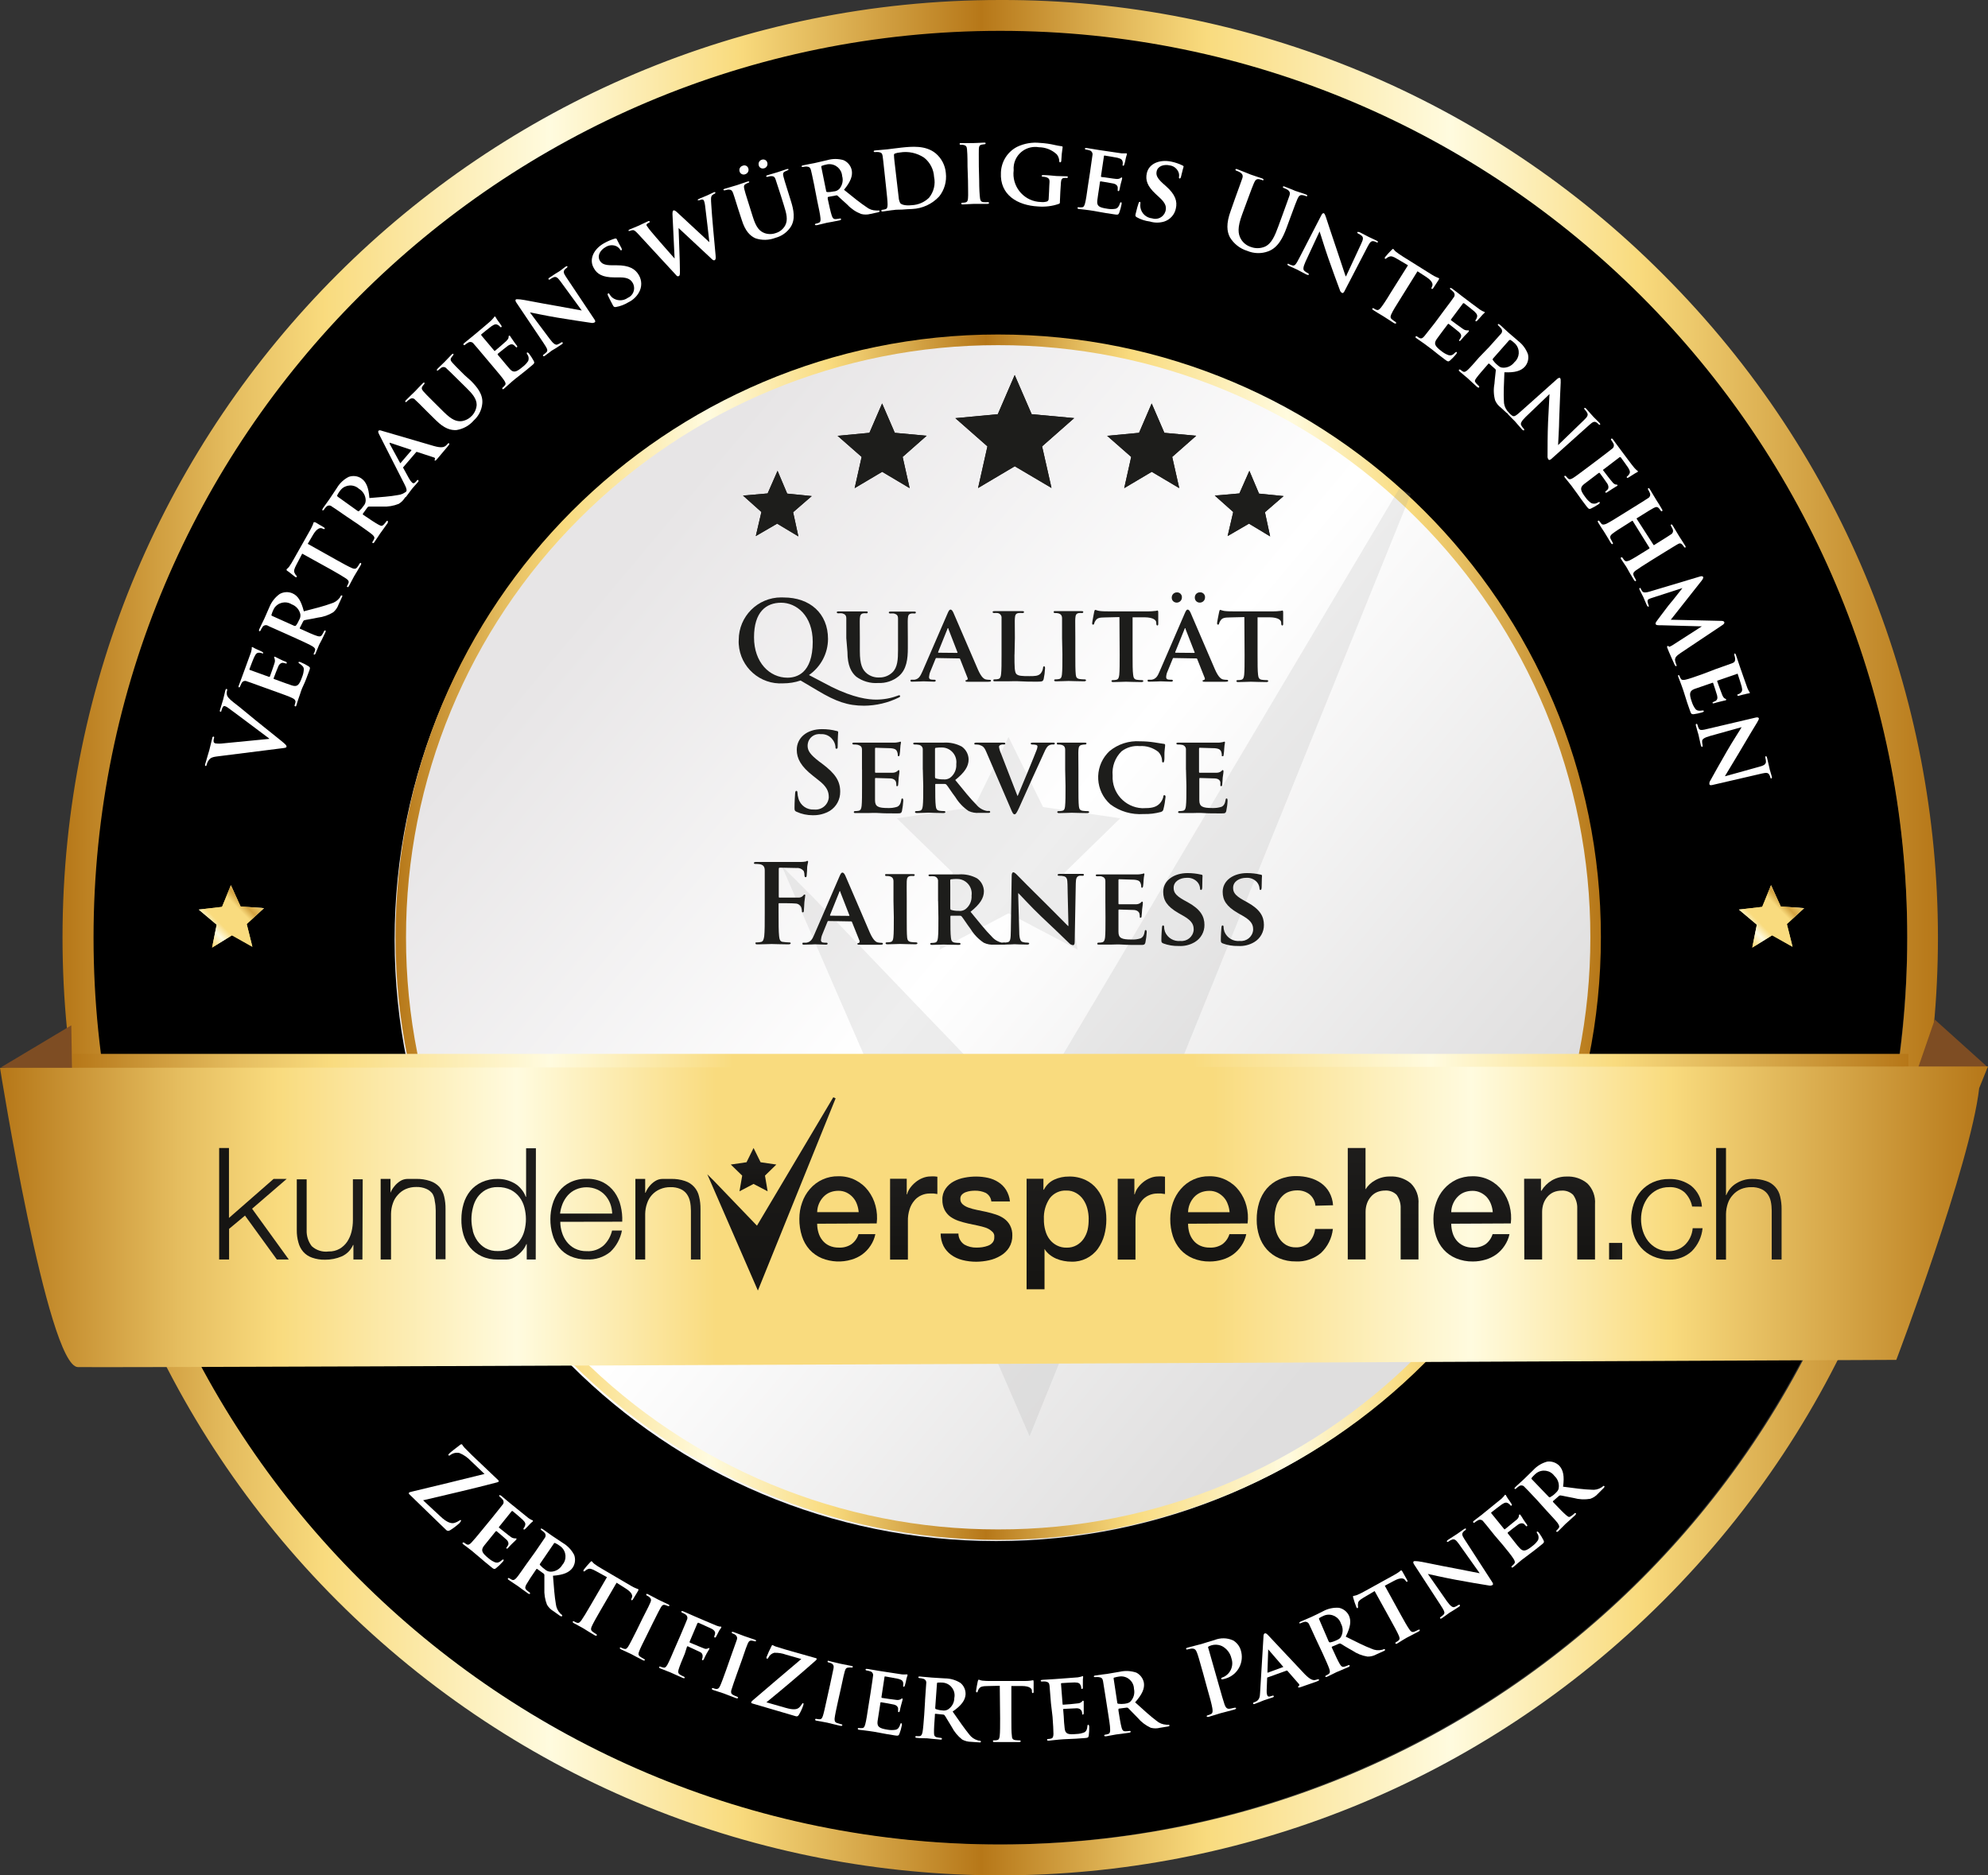 <?xml version="1.0" encoding="UTF-8"?>
<svg xmlns="http://www.w3.org/2000/svg" xmlns:xlink="http://www.w3.org/1999/xlink" id="Layer_2" viewBox="0 0 344.7 325.18">
  <rect x="0" y="0" width="344.7" height="325.18" fill="#333333" stroke="none"/>
  <defs>
    <style>.cls-1{fill:none;}.cls-2{fill:url(#linear-gradient);}.cls-3{clip-path:url(#clippath);}.cls-4{stroke:#000;stroke-miterlimit:4;stroke-width:16px;}.cls-5{fill:#fff;}.cls-6{fill:#999;}.cls-7{fill:#1d1d1b;}.cls-8{clip-path:url(#clippath-1);}.cls-9{clip-path:url(#clippath-4);}.cls-10{clip-path:url(#clippath-3);}.cls-11{clip-path:url(#clippath-2);}.cls-12{clip-path:url(#clippath-6);}.cls-13{clip-path:url(#clippath-5);}.cls-14{fill:url(#linear-gradient-12);}.cls-14,.cls-15{fill-rule:evenodd;}.cls-16{fill:url(#linear-gradient-8);}.cls-17{fill:url(#linear-gradient-9);}.cls-18{fill:url(#linear-gradient-3);}.cls-19{fill:url(#linear-gradient-4);}.cls-20{fill:url(#linear-gradient-2);}.cls-21{fill:url(#linear-gradient-6);}.cls-22{fill:url(#linear-gradient-7);}.cls-23{fill:url(#linear-gradient-5);}.cls-24{opacity:.17;}.cls-15{fill:#7e4d23;}.cls-25{fill:url(#linear-gradient-14);}.cls-26{fill:url(#linear-gradient-18);}.cls-27{fill:url(#linear-gradient-22);}.cls-28{fill:url(#linear-gradient-20);}.cls-29{fill:url(#linear-gradient-21);}.cls-30{fill:url(#linear-gradient-23);}.cls-31{fill:url(#linear-gradient-15);}.cls-32{fill:url(#linear-gradient-19);}.cls-33{fill:url(#linear-gradient-16);}.cls-34{fill:url(#linear-gradient-17);}.cls-35{fill:url(#linear-gradient-13);}.cls-36{fill:url(#linear-gradient-10);}.cls-37{fill:url(#linear-gradient-11);}.cls-38{fill:url(#linear-gradient-27);}.cls-39{fill:url(#linear-gradient-24);}.cls-40{fill:url(#linear-gradient-26);}.cls-41{fill:url(#linear-gradient-25);}.cls-42{fill:url(#linear-gradient-28);}.cls-43{fill:url(#linear-gradient-29);}.cls-44{fill:url(#linear-gradient-33);}.cls-45{fill:url(#linear-gradient-30);}.cls-46{fill:url(#linear-gradient-32);}.cls-47{fill:url(#linear-gradient-31);}</style>
    <linearGradient id="linear-gradient" x1="10.84" y1="163.3" x2="336.03" y2="163.3" gradientTransform="translate(0 325.89) scale(1 -1)" gradientUnits="userSpaceOnUse">
      <stop offset="0" stop-color="#b67718"></stop>
      <stop offset=".09" stop-color="#e5bd5f"></stop>
      <stop offset=".14" stop-color="#f9db7e"></stop>
      <stop offset=".26" stop-color="#fffbdf"></stop>
      <stop offset=".36" stop-color="#f9db7e"></stop>
      <stop offset=".49" stop-color="#b67718"></stop>
      <stop offset=".57" stop-color="#e5bd5f"></stop>
      <stop offset=".61" stop-color="#f9db7e"></stop>
      <stop offset=".74" stop-color="#fffbdf"></stop>
      <stop offset=".84" stop-color="#f9db7e"></stop>
      <stop offset="1" stop-color="#b67718"></stop>
    </linearGradient>
    <linearGradient id="linear-gradient-2" x1="7.25" y1="136.4" x2="15.41" y2="144.1" gradientTransform="translate(31.53 300.49) rotate(-1.15) scale(1 -1)" gradientUnits="userSpaceOnUse">
      <stop offset="0" stop-color="#b67718"></stop>
      <stop offset=".09" stop-color="#e5bd5f"></stop>
      <stop offset=".14" stop-color="#f9db7e"></stop>
      <stop offset=".26" stop-color="#fffbdf"></stop>
      <stop offset=".36" stop-color="#f9db7e"></stop>
      <stop offset=".61" stop-color="#f9db7e"></stop>
      <stop offset=".69" stop-color="#d4a442"></stop>
      <stop offset=".84" stop-color="#f9db7e"></stop>
      <stop offset="1" stop-color="#fffbdf"></stop>
    </linearGradient>
    <clipPath id="clippath">
      <polygon class="cls-1" points="38.5 157.25 34.46 157.72 37.57 160.34 36.77 164.32 40.22 162.18 43.76 164.17 42.78 160.23 45.77 157.47 41.72 157.18 40.03 153.49 38.5 157.25"></polygon>
    </clipPath>
    <linearGradient id="linear-gradient-3" x1="4.97" y1="135.6" x2="16.65" y2="146.62" gradientTransform="translate(-67.28 251.01) rotate(45) scale(1 -1)" xlink:href="#linear-gradient-2"></linearGradient>
    <linearGradient id="linear-gradient-4" x1="274" y1="130.87" x2="282.16" y2="138.57" xlink:href="#linear-gradient-2"></linearGradient>
    <clipPath id="clippath-1">
      <polygon class="cls-1" points="305.55 157.25 301.51 157.72 304.62 160.34 303.82 164.32 307.27 162.18 310.81 164.17 309.83 160.23 312.82 157.47 308.77 157.18 307.08 153.49 305.55 157.25"></polygon>
    </clipPath>
    <linearGradient id="linear-gradient-5" x1="271.9" y1="129.81" x2="283.58" y2="140.83" gradientTransform="translate(15.11 58.14) rotate(45) scale(1 -1)" xlink:href="#linear-gradient-2"></linearGradient>
    <linearGradient id="linear-gradient-6" x1="92.82" y1="230" x2="252.6" y2="95.92" gradientTransform="translate(0 325.89) scale(1 -1)" gradientUnits="userSpaceOnUse">
      <stop offset=".06" stop-color="#e7e5e6"></stop>
      <stop offset=".48" stop-color="#fff"></stop>
      <stop offset=".93" stop-color="#dfdede"></stop>
    </linearGradient>
    <linearGradient id="linear-gradient-7" x1="68.58" y1="163.39" x2="277.58" y2="163.39" xlink:href="#linear-gradient"></linearGradient>
    <clipPath id="clippath-2">
      <polygon class="cls-1" points="173.01 71.82 165.65 72.51 171.21 77.4 169.59 84.62 175.95 80.85 182.32 84.61 180.69 77.4 186.25 72.5 178.88 71.82 175.94 65.03 173.01 71.82"></polygon>
    </clipPath>
    <clipPath id="clippath-3">
      <polygon class="cls-1" points="150.75 75.05 145.23 75.57 149.4 79.23 148.19 84.64 152.96 81.81 157.72 84.64 156.51 79.23 160.67 75.56 155.15 75.05 152.95 69.96 150.75 75.05"></polygon>
    </clipPath>
    <clipPath id="clippath-4">
      <polygon class="cls-1" points="197.5 75.05 191.97 75.57 196.14 79.23 194.93 84.64 199.7 81.81 204.47 84.64 203.25 79.23 207.41 75.56 201.89 75.05 199.69 69.96 197.5 75.05"></polygon>
    </clipPath>
    <clipPath id="clippath-5">
      <polygon class="cls-1" points="132.02 88.78 131.05 92.95 134.75 90.8 138.43 93.01 137.52 88.82 140.75 86.02 136.49 85.59 134.82 81.64 133.1 85.56 128.83 85.93 132.02 88.78"></polygon>
    </clipPath>
    <clipPath id="clippath-6">
      <polygon class="cls-1" points="213.83 88.78 212.86 92.95 216.56 90.8 220.23 93.01 219.33 88.82 222.56 86.02 218.3 85.59 216.63 81.64 214.9 85.56 210.63 85.93 213.83 88.78"></polygon>
    </clipPath>
    <linearGradient id="linear-gradient-8" x1="33.45" y1="102.78" x2="313.22" y2="102.78" gradientTransform="translate(0 325.89) scale(1 -1)" gradientUnits="userSpaceOnUse">
      <stop offset="0" stop-color="#b67718"></stop>
      <stop offset=".09" stop-color="#e5bd5f"></stop>
      <stop offset=".14" stop-color="#f9db7e"></stop>
      <stop offset=".26" stop-color="#fffbdf"></stop>
      <stop offset=".36" stop-color="#f9db7e"></stop>
      <stop offset=".61" stop-color="#f9db7e"></stop>
      <stop offset=".74" stop-color="#fffbdf"></stop>
      <stop offset=".84" stop-color="#f9db7e"></stop>
      <stop offset="1" stop-color="#b67718"></stop>
    </linearGradient>
    <linearGradient id="linear-gradient-9" x1="32.67" y1="102.78" x2="314" y2="102.78" xlink:href="#linear-gradient-8"></linearGradient>
    <linearGradient id="linear-gradient-10" x1="13.51" y1="141.59" x2="330.02" y2="141.59" xlink:href="#linear-gradient-8"></linearGradient>
    <linearGradient id="linear-gradient-11" x1="12.63" y1="141.58" x2="330.9" y2="141.58" xlink:href="#linear-gradient-8"></linearGradient>
    <linearGradient id="linear-gradient-12" x1="0" y1="114.9" x2="344.69" y2="114.9" xlink:href="#linear-gradient-8"></linearGradient>
    <linearGradient id="linear-gradient-13" x1="38" y1="117.17" x2="50.13" y2="117.17" gradientTransform="translate(0 325.89) scale(1 -1)" gradientUnits="userSpaceOnUse">
      <stop offset=".11" stop-color="#161513"></stop>
      <stop offset=".93" stop-color="#1d1c1b"></stop>
    </linearGradient>
    <linearGradient id="linear-gradient-14" x1="51.5" y1="114.43" x2="62.84" y2="114.43" xlink:href="#linear-gradient-13"></linearGradient>
    <linearGradient id="linear-gradient-15" x1="66.04" y1="114.49" x2="77.38" y2="114.49" xlink:href="#linear-gradient-13"></linearGradient>
    <linearGradient id="linear-gradient-16" x1="80" y1="117.13" x2="92.88" y2="117.13" xlink:href="#linear-gradient-13"></linearGradient>
    <linearGradient id="linear-gradient-17" x1="95.43" y1="114.5" x2="107.9" y2="114.5" xlink:href="#linear-gradient-13"></linearGradient>
    <linearGradient id="linear-gradient-18" x1="110.17" y1="114.49" x2="121.51" y2="114.49" xlink:href="#linear-gradient-13"></linearGradient>
    <linearGradient id="linear-gradient-19" x1="278.99" y1="108.94" x2="281.26" y2="108.94" xlink:href="#linear-gradient-13"></linearGradient>
    <linearGradient id="linear-gradient-20" x1="282.83" y1="114.47" x2="295.21" y2="114.47" xlink:href="#linear-gradient-13"></linearGradient>
    <linearGradient id="linear-gradient-21" x1="297.56" y1="117.16" x2="308.91" y2="117.16" xlink:href="#linear-gradient-13"></linearGradient>
    <linearGradient id="linear-gradient-22" x1="133.76" y1="102.11" x2="133.76" y2="135.62" xlink:href="#linear-gradient-13"></linearGradient>
    <linearGradient id="linear-gradient-23" x1="145.34" y1="107.12" x2="145.34" y2="121.88" xlink:href="#linear-gradient-13"></linearGradient>
    <linearGradient id="linear-gradient-24" x1="158.43" y1="107.5" x2="158.43" y2="121.88" xlink:href="#linear-gradient-13"></linearGradient>
    <linearGradient id="linear-gradient-25" x1="197.9" y1="107.5" x2="197.9" y2="121.88" xlink:href="#linear-gradient-13"></linearGradient>
    <linearGradient id="linear-gradient-26" x1="169.32" y1="107.11" x2="169.32" y2="121.88" xlink:href="#linear-gradient-13"></linearGradient>
    <linearGradient id="linear-gradient-27" x1="184.92" y1="102.33" x2="184.92" y2="121.88" xlink:href="#linear-gradient-13"></linearGradient>
    <linearGradient id="linear-gradient-28" x1="209.65" y1="107.12" x2="209.65" y2="121.88" xlink:href="#linear-gradient-13"></linearGradient>
    <linearGradient id="linear-gradient-29" x1="224.52" y1="107.12" x2="224.52" y2="121.88" xlink:href="#linear-gradient-13"></linearGradient>
    <linearGradient id="linear-gradient-30" x1="239.82" y1="107.51" x2="239.82" y2="126.83" xlink:href="#linear-gradient-13"></linearGradient>
    <linearGradient id="linear-gradient-31" x1="255.28" y1="107.12" x2="255.28" y2="121.88" xlink:href="#linear-gradient-13"></linearGradient>
    <linearGradient id="linear-gradient-32" x1="270.42" y1="107.5" x2="270.42" y2="121.89" xlink:href="#linear-gradient-13"></linearGradient>
    <linearGradient id="linear-gradient-33" x1="130.66" y1="119.32" x2="130.66" y2="126.83" xlink:href="#linear-gradient-13"></linearGradient>
  </defs>
  <g id="Layer_1-2">
    <g id="Ebene_2">
      <g id="Layer_1-3">
        <circle class="cls-4" cx="173.03" cy="162.17" r="149.67"></circle>
        <path class="cls-2" d="M173.45,5.35c86.84,0,157.24,70.39,157.25,157.23,0,86.84-70.39,157.24-157.23,157.25-86.84,0-157.24-70.39-157.25-157.23v-.02c0-86.84,70.39-157.23,157.23-157.23h0M173.45,0C83.65-.01,10.85,72.77,10.84,162.57c0,43.13,17.12,84.49,47.61,114.98,63.49,63.5,166.44,63.51,229.94,.02,63.5-63.49,63.51-166.44,.02-229.95C257.99,17.03,216.59-.12,173.45,0Z"></path>
        <path class="cls-5" d="M37.59,131.17c-1,.13-1.23,.35-1.55,.88-.1,.2-.17,.4-.23,.61,0,.14-.1,.18-.19,.15s-.1-.21,0-.45c.23-.85,.53-1.75,.68-2.31,.11-.4,.27-1.17,.49-2,0-.2,.13-.36,.24-.33s.12,.13,.08,.28c-.08,.21-.1,.43-.06,.65,.05,.13,.16,.22,.29,.25,.44,.06,.89,.06,1.33,0l8-.78v-.07c-1.57-1.16-6.15-4.63-7.1-5.3-.17-.13-.36-.24-.56-.31-.14-.04-.28,.01-.36,.13-.11,.19-.2,.4-.25,.62,0,.14-.09,.26-.2,.23s-.12-.19,0-.49c.22-.79,.45-1.45,.5-1.66s.23-1,.36-1.52c.06-.21,.13-.32,.24-.29s.12,.13,.07,.29c-.08,.27-.08,.56,0,.83,.09,.25,.3,.56,1.2,1.27,1.33,1,2.08,1.7,3.81,3.09l4.3,3.45c.81,.67,1,.83,1,1.06s-.31,.24-1.14,.34l-10.95,1.38Z"></path>
        <path class="cls-5" d="M45.61,119.14c-2-.73-2.38-.86-2.8-1-.34-.17-.76-.03-.92,.32h0c-.1,.18-.18,.36-.25,.54-.05,.14-.13,.22-.22,.18s-.09-.15,0-.35c.26-.72,.6-1.58,.74-2s1.28-3.46,1.36-3.73,.11-.49,.13-.6c-.01-.08-.01-.16,0-.24,0-.08,.09-.07,.15-.05,.26,.16,.54,.3,.82,.42,.13,.06,.7,.3,.84,.39s.2,.13,.16,.24-.1,.08-.21,0c-.16-.06-.34-.09-.51-.08-.28,0-.5,.07-.81,.73-.12,.22-.74,1.84-.84,2.12,0,.06,0,.11,.09,.14l3.26,1.18h.18c.11-.31,.75-2.08,.83-2.41,.08-.23,.08-.49,0-.72,0-.14-.11-.22-.09-.28,.03-.07,.11-.09,.17-.06h0l.92,.46c.28,.14,.57,.27,.87,.38,.1,0,.28,.13,.24,.25s-.09,.11-.15,.08-.32-.09-.5-.12-.56,.08-.79,.57c-.12,.24-.72,1.78-.84,2.13,0,.06,0,.1,.11,.12l1.06,.39c.45,.16,1.56,.58,2,.71,.91,.29,1.26,0,1.77-1.45,.18-.43,.28-.89,.3-1.35,0-.4-.26-.66-.77-1-.13-.08-.18-.14-.14-.23s.21-.06,.35,0c.49,.2,.95,.44,1.4,.72,.31,.21,.26,.34,.07,.85-.37,1-.68,1.85-1,2.5s-.46,1.17-.6,1.58c-.06,.15-.15,.45-.27,.78s-.21,.68-.31,1-.14,.25-.24,.21-.12-.09-.06-.26c.06-.16,.11-.33,.13-.5,0-.31-.18-.47-.55-.66-.54-.27-1.58-.64-2.8-1.08l-2.28-.82Z"></path>
        <path class="cls-5" d="M49.21,109.74c-1.94-.89-2.31-1-2.72-1.22-.31-.21-.74-.13-.96,.18-.02,.02-.03,.04-.04,.07-.12,.16-.21,.33-.29,.51-.06,.13-.15,.2-.24,.16s-.07-.16,0-.35c.32-.7,.73-1.52,.86-1.79,.2-.46,.72-1.67,.91-2.08,.37-.89,.98-1.66,1.76-2.22,.67-.38,1.48-.43,2.19-.13,1,.43,1.54,1.36,2,3.13,2-.51,3.56-.92,4.73-1.35,.59-.16,1.12-.51,1.49-1,.07-.09,.13-.19,.17-.3,.03-.08,.12-.13,.21-.1,.11,0,.1,.15,0,.31l-.58,1.27c-.18,.52-.5,.97-.91,1.33-.82,.51-1.75,.83-2.71,.94-.93,.21-2.05,.37-2.32,.45-.09,.03-.17,.11-.2,.2l-.56,1.1s-.05,.11,0,.16h0l.19,.08c1.18,.54,2.18,1,2.75,1.17,.4,.13,.67,.18,.91-.2,.13-.2,.25-.41,.35-.63,.03-.08,.12-.13,.21-.1,.09,0,.08,.17,0,.33-.35,.77-.9,1.85-1,2s-.46,1.12-.7,1.65c-.07,.17-.16,.23-.25,.19s-.12-.1,0-.27c.08-.16,.13-.32,.17-.49,.06-.29-.14-.48-.5-.7s-1.52-.77-2.7-1.3l-2.22-1Zm1.79-1.23c.14,.06,.2,0,.28,0,.24-.3,.43-.64,.58-1,.19-.3,.27-.65,.22-1-.17-.79-.74-1.44-1.5-1.72-1.04-.65-2.4-.33-3.05,.7-.06,.09-.11,.19-.15,.3-.12,.26-.23,.53-.31,.81-.02,.09,.03,.18,.12,.2l3.81,1.71Z"></path>
        <path class="cls-5" d="M52.4,96l-1,1.91c-.4,.75-.49,1.1-.32,1.44,.07,.17,.17,.32,.3,.45,.08,.09,.12,.15,.07,.24s-.13,.07-.26,0-1.27-1.04-1.35-1.04-.19-.2-.15-.28,.23-.17,.45-.46c.28-.41,.54-.83,.77-1.26l2.91-5.15c.16-.29,.3-.58,.43-.89,.08-.22,.11-.34,.13-.38s.13-.06,.32,0l1.47,.87c.12,.09,.18,.16,.14,.23s-.14,.1-.33,0l-.14-.06c-.33-.15-.9,0-1.55,1.1l-.93,1.58,5,2.8c1.12,.63,2.1,1.16,2.66,1.4,.37,.16,.64,.21,.91-.13,.15-.2,.29-.4,.41-.62,.08-.15,.19-.16,.24-.13s.08,.17,0,.32c-.47,.84-1,1.66-1.19,2s-.61,1.18-.89,1.68c-.09,.16-.18,.22-.27,.17s-.11-.11,0-.27c.09-.15,.16-.3,.21-.47,.09-.29-.1-.5-.44-.74s-1.45-.9-2.57-1.53l-5.03-2.78Z"></path>
        <path class="cls-5" d="M60,89.5c-1.76-1.21-2.08-1.44-2.46-1.67-.28-.26-.72-.23-.97,.05l-.03,.03c-.14,.14-.26,.29-.36,.45-.09,.12-.19,.18-.27,.12s0-.17,.08-.35c.43-.62,1-1.37,1.15-1.61,.28-.41,1-1.52,1.26-1.89,.49-.83,1.2-1.51,2.06-1.94,.72-.26,1.53-.17,2.17,.25,.86,.59,1.29,1.61,1.42,3.42,2-.16,3.68-.28,4.89-.51,.62-.06,1.2-.32,1.65-.76,.09-.08,.17-.17,.23-.27,.04-.08,.14-.1,.22-.06h0c.1,.07,.07,.17,0,.32l-.78,1.14c-.27,.47-.66,.87-1.13,1.15-.9,.36-1.87,.52-2.84,.47h-2.35c-.1,.02-.19,.07-.24,.16l-.77,1.06s-.05,.11,0,.16h0l.16,.12c1.08,.74,2,1.34,2.51,1.62s.63,.29,.94,0c.17-.18,.32-.36,.46-.56,.05-.08,.15-.11,.23-.06,.08,0,0,.18,0,.33-.48,.7-1.2,1.66-1.32,1.84s-.65,1-1,1.5c-.1,.15-.19,.2-.28,.15s-.09-.13,0-.28c.1-.14,.19-.29,.25-.45,.11-.28-.06-.5-.37-.77s-1.37-1-2.43-1.76l-2.08-1.4Zm2-.91c.13,.08,.19,.08,.28,0,.28-.24,.53-.53,.74-.84,.25-.27,.39-.63,.39-1-.02-.83-.47-1.58-1.18-2-.9-.82-2.3-.75-3.12,.16-.07,.08-.14,.16-.2,.25-.17,.23-.32,.48-.45,.74,0,.1,0,.15,.09,.22l3.45,2.47Z"></path>
        <path class="cls-5" d="M69.93,81c-.05,.06-.05,.08,0,.16l1,1.82c.14,.26,.32,.5,.53,.71,.19,.16,.39,.15,.67-.19l.14-.17c.12-.14,.19-.12,.25-.07s.07,.16,0,.27c-.31,.37-.78,.86-1.07,1.22-.1,.12-.55,.75-1,1.33-.11,.14-.19,.18-.28,.11s-.17-.19-.12-.19l.26-.34c.35-.58,.17-1-.19-1.72l-4.34-8.54c-.2-.38-.25-.57-.16-.69s.29-.13,.62,0l9,2.63c1.34,.38,1.74,.17,2,0,.14-.12,.27-.25,.39-.39,.08-.1,.16-.12,.24-.06,.09,.08,.06,.16-.29,.58s-1,1.21-1.8,2.14c-.18,.19-.29,.32-.37,.25s-.08-.11,0-.23c.05-.1,0-.23-.09-.28-.02,0-.04-.01-.06-.02l-2.91-.95s-.12-.04-.17,0l-2.25,2.62Zm1.39-2.89s.04-.07,.01-.1h-.01l-3.62-1.21s-.12-.06-.14,0,0,.11,0,.15l1.81,3.32c0,.07,.07,.06,.1,0l1.85-2.16Z"></path>
        <path class="cls-5" d="M74.12,71.43c-1.51-1.51-1.78-1.8-2.12-2.09-.22-.3-.64-.36-.94-.14-.02,.02-.04,.03-.06,.05-.16,.1-.31,.22-.44,.36-.11,.12-.21,.14-.28,.07s0-.16,.13-.31c.55-.56,1.26-1.22,1.57-1.53s.92-1,1.29-1.34c.15-.16,.25-.2,.32-.13s0,.16-.06,.27c-.1,.1-.2,.22-.27,.34-.22,.31-.16,.53,.17,.91s.57,.62,2.08,2.12l1.4,1.39c1.45,1.45,2.29,1.73,3.19,1.62,1.4-.24,2.45-1.4,2.55-2.81,0-1.11-.81-2-1.83-3l-1.23-1.21c-1.52-1.51-1.81-1.78-2.14-2.08-.22-.3-.65-.37-.95-.15-.02,.01-.03,.03-.05,.04-.14,.1-.28,.22-.41,.34-.11,.12-.21,.15-.28,.08s0-.17,.12-.31c.52-.52,1.24-1.19,1.25-1.21s.78-.83,1.18-1.23c.14-.14,.23-.18,.3-.11s0,.16-.07,.28c-.1,.1-.19,.22-.27,.34-.23,.32-.16,.54,.17,.91s.57,.62,2.09,2.13l1.09,.97c1.11,1.11,2.17,2.39,2,4-.11,1.11-.63,2.14-1.46,2.89-.77,.9-1.83,1.49-3,1.68-1,.07-2.12-.25-3.57-1.69l-1.47-1.45Z"></path>
        <path class="cls-5" d="M84.06,61.88c-1.37-1.63-1.63-1.94-1.93-2.27-.21-.32-.64-.41-.95-.2-.02,.01-.03,.02-.05,.03-.17,.09-.33,.2-.47,.33-.12,.1-.23,.12-.29,0s0-.18,.17-.32c.58-.49,1.31-1.06,1.63-1.33s2.83-2.36,3-2.55c.15-.15,.29-.3,.42-.46,.04-.07,.08-.14,.13-.2,.07-.06,.12,0,.17,0,.14,.27,.31,.53,.49,.77,.09,.12,.46,.61,.54,.76s.11,.21,0,.28-.13,0-.21-.06c-.11-.14-.24-.25-.4-.33-.25-.12-.47-.19-1.07,.22-.21,.14-1.56,1.23-1.79,1.42v.17l2.24,2.66c0,.06,.11,.1,.17,0,.26-.21,1.7-1.43,1.93-1.67s.37-.41,.39-.61,0-.25,.06-.29c.06-.05,.13-.05,.19,0,0,.06,.17,.26,.57,.86,.16,.24,.49,.69,.56,.76s.19,.25,.09,.34-.14,.05-.18,0c-.12-.13-.24-.25-.37-.36-.24-.16-.52-.21-1,.1-.22,.15-1.51,1.19-1.79,1.42-.05,0,0,.1,0,.17l.73,.86c.31,.37,1.06,1.29,1.34,1.59,.64,.72,1.12,.59,2.26-.37,.37-.28,.69-.62,.94-1,.16-.4,.09-.86-.19-1.2-.07-.14-.09-.21,0-.27s.22,.05,.32,.16c.32,.42,.6,.86,.85,1.32,.16,.35,.06,.43-.36,.78-.84,.71-1.52,1.26-2.08,1.69s-1,.78-1.32,1.06l-.62,.55c-.26,.23-.52,.48-.75,.67s-.25,.15-.31,.07-.06-.15,.08-.26c.13-.11,.25-.23,.36-.37,.19-.24,.08-.5-.15-.85-.33-.5-1.05-1.34-1.88-2.33l-1.47-1.74Z"></path>
        <path class="cls-5" d="M95.31,58.76c.65,.88,1,1.05,1.28,1,.24-.08,.47-.2,.68-.35,.13-.1,.24-.09,.29,0s0,.2-.19,.31c-.77,.54-1.36,.88-1.58,1s-.65,.51-1.26,.93c-.16,.12-.28,.18-.36,.07s0-.18,.11-.25c.18-.13,.35-.28,.51-.44,.25-.29,.07-.64-.61-1.65l-4.66-6.93c-.16-.23-.19-.45-.07-.53s.44,0,.78,0,3.33,.63,6.25,1.12c1.37,.24,4.1,.76,4.39,.8h0l-3.69-5.05c-.51-.7-.76-.83-1.12-.74-.24,.09-.47,.21-.67,.37-.15,.11-.23,.08-.28,0s0-.19,.22-.31c.63-.44,1.29-.86,1.55-1s.56-.43,1.14-.84c.17-.11,.29-.17,.35-.08s0,.17-.12,.27c-.13,.08-.24,.18-.34,.29-.26,.33-.21,.6,.23,1.26l4.93,7.38c.18,.25,.16,.43,.07,.49-.2,.12-.44,.16-.66,.1-1.23-.17-3.72-.56-5.81-.9s-4.41-.86-4.79-.91h0l3.43,4.59Z"></path>
        <path class="cls-5" d="M106.77,53.24c-.25,0-.33,0-.48-.27-.38-.67-.75-1.46-.85-1.67s-.13-.35,0-.41,.19,0,.24,.13c.13,.21,.29,.4,.47,.57,.79,.62,1.89,.64,2.7,.06,.92-.39,1.35-1.46,.96-2.39-.02-.06-.05-.11-.08-.16-.31-.53-.74-1-2.23-1h-1c-2,0-3-.57-3.56-1.65-.85-1.49,0-3.27,1.79-4.27,.61-.35,1.25-.62,1.92-.82,.13,0,.21,0,.26,.06s.24,.53,.79,1.49c.14,.26,.16,.43,.06,.48s-.17,0-.25-.14c-.19-.29-.47-.5-.79-.62-.58-.2-1.23-.11-1.74,.23-.9,.51-1.45,1.45-1,2.29,.31,.54,.76,.86,2.25,.85h.68c2.19,0,3.24,.62,3.87,1.72,.54,.93,.54,2.07,0,3-.42,.74-1.06,1.33-1.83,1.7-.67,.41-1.41,.69-2.18,.82Z"></path>
        <path class="cls-5" d="M110.67,40.59c-.38-.4-.62-.65-.87-.69-.19,0-.39,.04-.56,.12-.14,.07-.23,0-.27,0s0-.17,.25-.25c.68-.3,1.43-.6,1.55-.65s.76-.38,1.53-.72c.2-.09,.3-.1,.34,0s0,.19-.18,.25c-.12,.04-.22,.11-.3,.21-.11,.09-.09,.18,0,.31,.24,.37,.52,.73,.81,1.06,.6,.74,3.54,4.09,4,4.6h0l-.37-7.71c0-.42,.06-.59,.18-.64s.36,.07,.71,.41l5.51,5.11h0c-.07-.85-.56-4.69-.75-6.39-.03-.28-.09-.55-.19-.81-.1-.21-.29-.31-.82-.07h-.28s0-.16,.26-.26l1.43-.6,1.1-.52c.15-.06,.25-.07,.28,0s0,.18-.11,.23c-.16,.07-.31,.16-.44,.27-.27,.26-.2,.81-.15,1.68,.1,1.89,.55,6.57,.75,8.78,.05,.53,0,.71-.16,.8s-.34,0-.74-.42l-5.52-5.15h0c0,.65,.25,6,.23,7.43,0,.64,0,.82-.21,.91s-.31,0-.57-.31l-6.44-6.98Z"></path>
        <path class="cls-5" d="M128,36.26c-.64-2-.74-2.42-.91-2.84s-.34-.55-.82-.54c-.19,.02-.38,.06-.56,.12-.15,0-.25,0-.28-.07s.06-.15,.26-.21c.74-.23,1.69-.49,2.1-.62l1.77-.6c.21-.06,.31-.06,.34,0s0,.16-.17,.21c-.14,.04-.27,.1-.4,.17-.34,.18-.39,.4-.28,.89s.22,.81,.86,2.85l.59,1.88c.61,2,1.22,2.59,2.07,2.92,.62,.22,1.3,.22,1.92,0,.7-.2,1.28-.67,1.64-1.3,.55-1,.22-2.14-.21-3.52l-.53-1.69c-.64-2-.77-2.41-.92-2.83s-.33-.55-.81-.54c-.18,.02-.35,.05-.52,.11-.16,.05-.26,0-.29-.07s.06-.15,.25-.21c.71-.22,1.65-.48,1.66-.49s1.08-.37,1.62-.54c.19-.06,.3-.06,.33,0s0,.16-.2,.21c-.14,.05-.27,.11-.39,.18-.36,.18-.4,.4-.28,.88s.22,.82,.86,2.85l.45,1.44c.47,1.5,.8,3.13-.06,4.46-.62,.93-1.56,1.6-2.64,1.88-1.11,.43-2.33,.46-3.46,.08-.9-.4-1.77-1.22-2.37-3.16l-.62-1.9Zm.25-6.51c-.15-.39,.05-.83,.44-.98,.02,0,.04-.01,.06-.02,.35-.17,.78-.03,.95,.32,.02,.04,.04,.08,.05,.13,.14,.41-.09,.86-.5,1h0c-.37,.17-.81,0-.98-.37-.01-.03-.02-.05-.03-.08h.02Zm3.33-1.05c-.15-.39,.05-.83,.44-.98,.02,0,.04-.01,.06-.02,.37-.14,.79,.04,.93,.41,0,.02,.01,.04,.02,.06,.14,.4-.06,.84-.46,.99-.02,0-.03,.01-.05,.01-.38,.14-.8-.04-.94-.42,0-.02-.01-.03-.02-.05h.02Z"></path>
        <path class="cls-5" d="M141.24,32.4c-.44-2.09-.52-2.48-.63-2.91s-.3-.58-.78-.61c-.19,0-.38,.02-.57,.07-.15,0-.26,0-.28-.09s.09-.16,.3-.2c.74-.16,1.66-.32,1.95-.38l2.21-.51c.92-.27,1.9-.27,2.82,0,.71,.31,1.23,.93,1.41,1.68,.22,1-.17,2.05-1.33,3.46,1.59,1.29,2.86,2.32,3.9,3,.49,.39,1.1,.6,1.72,.59,.11,.01,.23,.01,.34,0,.08-.03,.17,.01,.21,.1h0c0,.12-.07,.17-.24,.21l-1.36,.29c-.53,.14-1.08,.14-1.61,0-.9-.35-1.72-.9-2.38-1.61-.72-.62-1.52-1.41-1.74-1.59-.09-.04-.19-.04-.28,0l-1.28,.24c-.06,0-.1,.05-.1,.1,0,.01,0,.03,0,.04v.19c.27,1.28,.51,2.34,.7,2.91,.14,.4,.26,.64,.71,.61,.24-.02,.47-.05,.7-.1,.09-.03,.18,.02,.21,.11,0,.1-.08,.17-.26,.21-.82,.18-2,.38-2.22,.42s-1.17,.3-1.74,.42c-.18,0-.29,0-.31-.08s0-.16,.2-.2c.17-.03,.33-.08,.49-.15,.28-.13,.3-.41,.26-.82-.05-.6-.28-1.68-.55-2.94l-.48-2.46Zm2,.68c0,.15,.07,.19,.18,.22,.37,.02,.75-.02,1.11-.1,.38-.01,.73-.17,1-.44,.53-.62,.72-1.46,.49-2.24-.09-1.22-1.14-2.13-2.36-2.05-.11,0-.22,.02-.33,.05-.28,.05-.56,.13-.83,.23-.08,.04-.12,.13-.09,.22l.83,4.11Z"></path>
        <path class="cls-5" d="M153.38,30.06c-.23-2.13-.27-2.52-.34-3s-.23-.61-.7-.69c-.2-.02-.39-.02-.59,0-.14,0-.25,0-.26-.12s.1-.15,.32-.17c.76-.08,1.68-.15,2.09-.19s1.48-.2,2.35-.29c1.81-.19,4.25-.45,6,1,1.01,.86,1.64,2.08,1.75,3.4,.17,1.46-.24,2.92-1.16,4.07-1.22,1.31-2.9,2.09-4.68,2.17-.53,0-1.16,.07-1.74,.1s-1.11,0-1.47,.08c-.17,0-.48,.06-.82,.1s-.71,.11-1,.14-.29,0-.3-.12,0-.15,.22-.17c.17-.02,.34-.05,.5-.1,.29-.1,.34-.37,.35-.79,0-.6-.12-1.7-.26-3l-.26-2.42Zm2.11,1.33c.16,1.49,.29,2.55,.33,2.83,.02,.35,.11,.69,.27,1,.21,.25,.82,.48,2,.36,1.13-.05,2.2-.51,3-1.3,.82-1.01,1.14-2.33,.87-3.6-.07-1.31-.7-2.53-1.73-3.34-1.23-.82-2.73-1.15-4.19-.9-.3,.02-.6,.08-.88,.19-.12,.05-.18,.18-.15,.3,0,.48,.16,1.63,.28,2.73l.2,1.73Z"></path>
        <path class="cls-5" d="M167.76,28.88c0-2.14-.06-2.53-.09-3s-.2-.64-.52-.73c-.17-.05-.35-.06-.53-.05-.15,0-.23,0-.23-.16s.11-.12,.34-.13h2c.37,0,1.31-.06,1.87-.08,.18,0,.3,0,.3,.11s-.08,.17-.22,.17c-.14,.01-.29,.03-.43,.06-.4,.08-.51,.28-.53,.78s0,.84,0,3l.06,2.48c0,1.36,.07,2.48,.15,3.07,.06,.38,.16,.6,.59,.65,.25,.02,.5,.02,.75,0,.16,0,.23,.08,.23,.14s-.11,.16-.27,.16h-2.35c-.35,0-1.33,.08-1.9,.1-.19,0-.29,0-.29-.14s0-.15,.23-.16c.17,0,.34-.02,.51-.06,.3-.08,.37-.28,.41-.69,.06-.58,0-1.71,0-3.06l-.08-2.46Z"></path>
        <path class="cls-5" d="M183.78,34.88c0,.38,0,.39-.21,.48-1.15,.4-2.38,.54-3.59,.44-3.57-.19-6.64-2-6.43-5.87,.06-1.88,1.12-3.59,2.79-4.46,1.24-.6,2.63-.84,4-.69,.87,.05,1.73,.17,2.57,.37,.29,.06,.8,.17,1.15,.21,.16,0,.19,.08,.19,.17-.12,.76-.2,1.54-.23,2.31,0,.22-.1,.31-.21,.31s-.13-.08-.14-.19c-.01-.43-.16-.85-.43-1.19-.84-.79-1.95-1.23-3.1-1.24-2.04-.35-3.98,1.01-4.34,3.05-.05,.31-.07,.63-.04,.95-.34,2.67,1.55,5.12,4.22,5.46,.18,.02,.37,.04,.55,.04,.34,.04,.68,0,1-.09,.2-.08,.32-.28,.3-.49l.07-1.28c0-.7,.07-1.23,.08-1.66s-.14-.64-.59-.79c-.18-.05-.37-.07-.56-.08-.13,0-.23-.08-.22-.16s.12-.13,.32-.12c.76,0,1.8,.13,2.23,.16l1.7,.05c.2,0,.3,0,.29,.15,0,.09-.09,.15-.18,.14h-.01c-.13-.02-.27-.02-.4,0-.4,0-.56,.23-.6,.73-.04,.5-.07,1-.11,1.68l-.07,1.61Z"></path>
        <path class="cls-5" d="M189,29.87c.31-2.11,.37-2.51,.42-2.95,.09-.38-.14-.76-.52-.85-.18-.06-.37-.11-.56-.13-.15,0-.24-.08-.23-.18s.14-.12,.35-.09c.75,.11,1.67,.28,2.08,.34s3.65,.55,3.93,.58c.2,.01,.41,.01,.61,0h.24c.06,0,.09,.08,.08,.15-.1,.29-.18,.58-.24,.88,0,.14-.16,.75-.22,.91s-.08,.22-.2,.2-.1-.08-.09-.2c.04-.17,.04-.35,0-.52-.08-.26-.16-.47-.87-.65-.25-.06-2-.35-2.26-.39-.06,0-.1,0-.11,.12l-.51,3.43c0,.09,0,.15,.08,.17,.33,0,2.19,.32,2.53,.33,.25,.04,.5,0,.72-.11,.13-.08,.19-.16,.25-.15,.07,.02,.11,.09,.09,.16h0c0,.09-.07,.31-.26,1.01-.07,.27-.19,.82-.2,.92s-.06,.31-.19,.29-.13-.07-.12-.13,0-.33,0-.52-.19-.53-.72-.66c-.26-.07-1.9-.34-2.26-.39-.06,0-.09,.05-.1,.13l-.16,1.12c-.07,.47-.26,1.65-.3,2.06-.11,1,.3,1.23,1.78,1.45,.46,.08,.92,.08,1.38,0,.38-.11,.59-.39,.77-.94,.06-.15,.1-.21,.2-.19s.1,.2,.08,.34c-.1,.51-.24,1.02-.42,1.51-.15,.35-.28,.33-.82,.25-1.08-.16-2-.3-2.65-.43s-1.24-.22-1.66-.28l-.83-.11-1-.11c-.18,0-.27-.09-.26-.19s.07-.14,.25-.11c.17,.02,.35,.02,.52,0,.3,0,.42-.27,.53-.67,.16-.58,.32-1.68,.5-3l.37-2.4Z"></path>
        <path class="cls-5" d="M197.07,37.65c-.21-.15-.24-.22-.17-.53,.16-.74,.42-1.59,.49-1.81s.14-.34,.25-.31,.12,.16,.1,.25c-.04,.25-.04,.49,0,.74,.17,1,.99,1.77,2,1.87,.97,.32,2.01-.21,2.32-1.17,.01-.04,.03-.08,.04-.13,.13-.6,.12-1.23-1-2.26l-.72-.67c-1.46-1.36-1.8-2.4-1.53-3.61,.38-1.68,2.24-2.4,4.21-2,.69,.14,1.37,.37,2,.68,.13,.06,.18,.12,.16,.22s-.18,.55-.42,1.63c-.06,.29-.16,.43-.27,.4s-.13-.11-.1-.27c.06-.34,0-.69-.17-1-.29-.54-.82-.92-1.43-1-1-.23-2.06,.1-2.27,1-.14,.62,0,1.15,1.1,2.15l.51,.45c1.64,1.45,2,2.64,1.71,3.88-.21,1.05-.98,1.91-2,2.25-.81,.25-1.69,.25-2.5,0-.81-.1-1.6-.35-2.31-.76Z"></path>
        <path class="cls-5" d="M214.18,34.32c.87-2.36,1-2.79,1.19-3.3s.13-.83-.35-1.13c-.18-.11-.38-.2-.58-.27-.17-.06-.26-.13-.22-.24s.16-.1,.4,0c.82,.31,1.78,.71,2.24,.89s1.37,.45,1.93,.65c.24,.09,.33,.16,.29,.27s-.14,.1-.3,0c-.15-.05-.3-.09-.46-.12-.45-.07-.67,.14-.9,.68s-.38,.92-1.25,3.28l-.8,2.17c-.83,2.25-.73,3.36-.2,4.26,.38,.65,.99,1.13,1.71,1.36,.79,.3,1.67,.28,2.45-.05,1.17-.54,1.73-1.92,2.32-3.52l.71-1.94c.87-2.36,1-2.79,1.19-3.3s.13-.83-.34-1.13c-.18-.1-.36-.19-.55-.26-.17-.06-.25-.12-.21-.23s.16-.1,.38,0c.79,.29,1.75,.7,1.76,.71,.19,.07,1.19,.38,1.79,.6,.22,.08,.32,.15,.28,.26s-.15,.1-.33,0c-.15-.06-.31-.1-.47-.12-.45-.08-.67,.14-.9,.67s-.38,.92-1.25,3.28l-.61,1.66c-.63,1.72-1.48,3.49-3.2,4.13-1.18,.44-2.48,.41-3.64-.08-1.25-.38-2.32-1.22-3-2.34-.53-1-.69-2.37,.14-4.62l.78-2.22Z"></path>
        <path class="cls-5" d="M226.37,45.36c-.45,1-.44,1.37-.23,1.58,.19,.18,.4,.32,.64,.43,.14,.08,.19,.17,.15,.25s-.18,.07-.36,0c-.84-.42-1.43-.76-1.67-.88s-.76-.32-1.43-.65c-.17-.09-.29-.16-.23-.28s.16-.09,.28,0c.2,.1,.41,.18,.62,.23,.38,.08,.6-.24,1.16-1.33l3.82-7.41c.12-.25,.3-.39,.43-.32s.25,.36,.36,.7,1.05,3.21,2,6c.46,1.32,1.31,4,1.42,4.23h.06l2.64-5.67c.37-.78,.36-1.06,.11-1.33-.19-.17-.41-.31-.65-.41-.16-.09-.18-.17-.14-.24s.19-.05,.39,0c.68,.34,1.36,.71,1.64,.85s.65,.29,1.29,.61c.18,.08,.29,.16,.24,.26s-.14,.1-.29,0c-.13-.07-.27-.12-.42-.15-.41-.07-.62,.1-1,.8l-4.09,7.88c-.14,.28-.3,.34-.4,.29-.2-.11-.35-.3-.4-.53-.44-1.16-1.3-3.52-2-5.52s-1.37-4.28-1.51-4.62h0l-2.43,5.23Z"></path>
        <path class="cls-5" d="M244.13,46l-1.86-1.1c-.72-.44-1.07-.54-1.42-.38-.17,.06-.33,.15-.46,.27-.09,.08-.16,.12-.24,.07s-.07-.14,0-.27c.37-.45,.76-.87,1.17-1.28,.12-.13,.21-.18,.28-.13s.16,.24,.44,.47,.8,.57,1.2,.83l5,3.13c.28,.18,.57,.34,.88,.47,.12,.06,.24,.11,.37,.15,.08,.06,.05,.14-.06,.32s-.74,1.12-.93,1.43c-.1,.11-.17,.17-.24,.12s-.09-.13,0-.32l.06-.14c.17-.33,.07-.89-1-1.6l-1.54-1-3,4.82c-.69,1.1-1.26,2-1.53,2.6-.16,.36-.24,.63,.09,.91,.19,.16,.4,.31,.61,.44,.14,.09,.15,.19,.12,.25s-.18,.06-.32,0c-.82-.51-1.62-1.07-2-1.29s-1.14-.66-1.63-1c-.16-.09-.22-.19-.16-.27s.12-.1,.27,0c.14,.1,.3,.18,.46,.23,.29,.1,.5-.08,.76-.4s1-1.41,1.64-2.5l3.04-4.83Z"></path>
        <path class="cls-5" d="M250.26,54c1.28-1.72,1.52-2,1.77-2.4,.26-.28,.25-.73-.04-.99h-.01c-.13-.15-.27-.28-.43-.39-.12-.09-.17-.19-.11-.27s.17,0,.34,.09c.61,.45,1.33,1,1.67,1.28s2.95,2.22,3.18,2.38,.44,.24,.54,.3c.08,.02,.16,.05,.23,.08,.05,.05,.05,.12,0,.17h0c-.23,.2-.45,.42-.64,.66-.1,.11-.5,.58-.62,.69s-.18,.16-.27,.09-.05-.12,0-.22c.11-.14,.19-.3,.23-.47,.06-.26,.08-.49-.46-1-.18-.18-1.56-1.24-1.79-1.42h-.16l-2.08,2.78c-.05,.07-.08,.13,0,.18,.27,.2,1.78,1.33,2.06,1.5,.2,.15,.44,.24,.69,.24h.3c.05,.05,.05,.14,0,.19,0,.07-.22,.24-.71,.76-.19,.2-.56,.63-.62,.71s-.2,.25-.3,.17c-.05-.04-.05-.12-.01-.17h.01c.1-.15,.19-.3,.27-.45,.1-.27,.08-.55-.33-.92-.19-.18-1.5-1.2-1.79-1.42,0,0-.1,0-.15,.07l-.68,.9c-.28,.39-1,1.33-1.24,1.68-.55,.79-.32,1.23,.87,2.12,.36,.29,.77,.52,1.21,.67,.4,.09,.7,0,1.13-.46,.12-.1,.18-.13,.26-.07s0,.22-.09,.34c-.33,.41-.7,.78-1.09,1.13-.3,.23-.4,.15-.84-.17-.88-.66-1.57-1.19-2.12-1.65l-1.33-1c-.14-.1-.4-.27-.68-.48s-.59-.4-.83-.58-.19-.21-.13-.29,.13-.09,.27,0c.13,.11,.28,.2,.44,.27,.28,.12,.51,0,.79-.34s1.03-1.29,1.81-2.29l1.48-2Z"></path>
        <path class="cls-5" d="M258.23,60.14c1.42-1.6,1.68-1.89,2-2.24,.28-.26,.29-.7,.02-.98l-.02-.02c-.12-.15-.26-.29-.4-.42-.11-.1-.16-.2-.09-.27s.18,0,.34,.11c.57,.51,1.24,1.15,1.46,1.34s1.39,1.19,1.72,1.48c.76,.59,1.34,1.38,1.67,2.28,.18,.75-.01,1.54-.51,2.13-.69,.78-1.75,1.08-3.57,1-.09,2-.16,3.68-.09,4.92-.02,.62,.18,1.23,.55,1.72,.07,.1,.15,.19,.24,.26,.06,.07,.06,.16,0,.23-.08,.09-.17,0-.31-.08l-1-.92c-.44-.32-.79-.76-1-1.26-.26-.93-.3-1.91-.12-2.86,.07-1,.23-2.07,.24-2.35,0-.1-.05-.19-.13-.25l-1-.89s-.1-.05-.14-.02c0,0-.01,.01-.02,.02l-.13,.15c-.87,1-1.58,1.81-1.93,2.29s-.36,.59-.07,.94c.14,.16,.37,.38,.5,.5,.06,.07,.06,.17,0,.24-.07,.07-.19,0-.32-.09-.63-.56-1.51-1.4-1.67-1.54s-.93-.76-1.37-1.15c-.13-.12-.17-.22-.11-.29s.14-.08,.27,0c.13,.11,.27,.22,.42,.3,.27,.15,.51,0,.82-.27s1.17-1.23,2-2.2l1.75-1.81Zm.67,2c-.1,.11-.11,.17-.07,.27,.21,.31,.46,.59,.75,.83,.43,.39,.61,.48,.92,.51,.81,.07,1.59-.29,2.08-.94,.92-.8,1.02-2.2,.22-3.12-.07-.08-.14-.15-.22-.22-.21-.2-.44-.38-.68-.53-.09,0-.15,0-.23,.06l-2.77,3.14Z"></path>
        <path class="cls-5" d="M264.53,72.3c-.78,.77-.9,1.13-.79,1.4,.12,.23,.27,.44,.45,.63,.11,.12,.12,.22,.06,.28s-.2,0-.34-.14c-.64-.7-1.06-1.23-1.24-1.42s-.6-.58-1.1-1.12c-.14-.15-.21-.26-.12-.35s.18,0,.27,.07c.15,.17,.32,.32,.5,.44,.33,.22,.64,0,1.55-.82l6.23-5.56c.21-.19,.42-.25,.52-.14s.1,.43,.09,.78-.17,3.37-.26,6.33c0,1.39-.19,4.16-.19,4.45v.05l4.5-4.35c.62-.59,.71-.86,.57-1.2-.12-.23-.27-.44-.45-.62-.12-.13-.11-.21-.05-.27s.2,0,.35,.18c.51,.56,1,1.15,1.23,1.38l1,1c.13,.14,.21,.25,.12,.33s-.16,0-.27-.08c-.1-.12-.21-.22-.34-.3-.36-.21-.62-.13-1.21,.4l-6.61,5.92c-.24,.21-.41,.22-.49,.13-.14-.18-.21-.41-.18-.64,0-1.24,0-3.76,.09-5.87s.25-4.49,.25-4.86h0l-4.14,3.97Z"></path>
        <path class="cls-5" d="M277.12,79.66c1.7-1.29,2-1.53,2.36-1.82,.34-.19,.45-.62,.26-.96,0-.02-.02-.03-.03-.04-.09-.17-.19-.34-.31-.49-.09-.12-.11-.23,0-.29s.18,0,.31,.19c.46,.6,1,1.36,1.25,1.69s2.22,3,2.4,3.16c.14,.16,.28,.3,.44,.44,.06,.06,.15,.09,.19,.15s0,.11-.05,.15c-.27,.14-.54,.29-.79,.46-.13,.08-.64,.42-.79,.5s-.21,.1-.28,0,0-.14,.07-.21c.14-.1,.26-.24,.35-.39,.13-.24,.21-.45-.17-1.07-.13-.22-1.15-1.62-1.33-1.86h-.17l-2.83,2.16c-.06,0-.1,.1,0,.16,.2,.27,1.34,1.77,1.57,2,.14,.21,.35,.36,.59,.43,.15,0,.24,0,.28,.07,.04,.06,.02,.14-.05,.18h0c-.06,0-.27,.17-.88,.53-.25,.15-.72,.46-.79,.52s-.27,.18-.34,.07-.05-.13,0-.17,.25-.22,.38-.35,.23-.51-.06-1c-.13-.23-1.11-1.57-1.33-1.86,0-.05-.1,0-.17,0l-.89,.68c-.38,.29-1.34,1-1.66,1.26-.75,.61-.65,1.09,.25,2.28,.27,.39,.61,.73,1,1,.4,.18,.86,.13,1.21-.13,.14-.06,.21-.08,.27,0s-.06,.22-.18,.31c-.43,.3-.89,.56-1.36,.78-.35,.14-.43,0-.76-.4-.66-.87-1.18-1.57-1.58-2.16l-1-1.37-.51-.64c-.23-.27-.46-.55-.64-.79s-.13-.25-.05-.31,.15,0,.26,.09c.1,.14,.22,.27,.35,.38,.23,.2,.49,.1,.85-.11s1.4-1,2.42-1.76l1.94-1.46Z"></path>
        <path class="cls-5" d="M286.71,94.5s.05,.06,.12,0l.25-.16c1.82-1.13,2.25-1.41,2.62-1.66,.34-.17,.49-.58,.32-.92v-.02c-.08-.17-.16-.34-.26-.5-.09-.14-.09-.24,0-.29s.17,0,.28,.19c.41,.66,.93,1.55,1.13,1.88s.72,1.09,1,1.57c.12,.18,.14,.28,.06,.34s-.18,0-.27-.15c-.08-.12-.17-.24-.27-.34-.26-.29-.49-.28-.93,0s-.73,.42-2.54,1.55l-2.11,1.31c-1.1,.68-2,1.27-2.53,1.65-.31,.25-.49,.46-.31,.88,.11,.23,.22,.45,.35,.66,.08,.12,.06,.24,0,.27s-.19,0-.29-.17c-.49-.8-1-1.65-1.17-2s-.76-1.13-1.05-1.61c-.11-.17-.13-.29,0-.34s.16,0,.25,.11c.09,.16,.2,.3,.32,.43,.21,.22,.48,.15,.86,0,.54-.26,1.45-.83,2.55-1.51l.91-.57v-.11l-2.91-4.67s-.08-.04-.11,0h0l-.91,.58c-1.1,.68-2,1.26-2.49,1.64-.31,.26-.49,.47-.32,.87,.08,.18,.24,.47,.35,.66s.05,.24,0,.27-.19,0-.29-.17c-.49-.8-1-1.69-1.21-2s-.72-1.07-1-1.56c-.1-.16-.11-.27,0-.32s.16,0,.25,.12c.09,.14,.2,.28,.31,.41,.22,.22,.49,.15,.86,0,.54-.26,1.49-.84,2.58-1.53l2.11-1.31c1.82-1.13,2.15-1.34,2.52-1.59,.34-.16,.49-.58,.32-.92h0c-.07-.19-.16-.37-.27-.53-.07-.13-.08-.24,0-.29s.17,0,.28,.19c.41,.66,.89,1.5,1.1,1.83s.74,1.14,1,1.63c.1,.17,.13,.27,0,.33s-.17,0-.26-.15c-.08-.12-.17-.23-.26-.33-.27-.3-.5-.29-.94-.06s-.83,.48-2.64,1.61l-.26,.16c-.07,0-.05,.09,0,.14l2.91,4.51Z"></path>
        <path class="cls-5" d="M294.85,99.94c.23-.07,.4,0,.45,.09s.05,.26-.21,.6l-5.39,6.83,8.79,.2c.26,0,.42,.08,.48,.2s0,.31-.27,.49l-7.27,4.86c-.74,.5-1,.78-1,1.24,.04,.28,.11,.55,.23,.8,.06,.12,.05,.23,0,.27s-.22-.08-.31-.28-1-2.22-1.2-2.76c-.14-.32-.11-.42,0-.46s.14,0,.21,.09,.23,0,.57-.19l5.15-3.31h0l-7-.19c-.74,0-.9,0-1-.19s.11-.43,.4-.83c.44-.58,1.9-2.55,2.19-2.86s1.37-1.72,2.05-2.57h0l-5.21,1.68c-.21,.06-.42,.14-.62,.23-.24,.11-.25,.34-.19,.58,.03,.17,.09,.33,.16,.49,.05,.12,0,.24,0,.27s-.21-.05-.3-.24c-.26-.56-.5-1.18-.61-1.42s-.46-.86-.65-1.28c-.07-.14-.09-.26,0-.31s.16,0,.22,.15c.06,.14,.13,.27,.22,.39,.22,.34,.78,.22,1.23,.09l8.88-2.66Z"></path>
        <path class="cls-5" d="M297.54,116c2-.71,2.39-.84,2.81-1s.53-.36,.5-.84c-.02-.19-.07-.39-.14-.57,0-.14,0-.25,.06-.28s.16,.07,.23,.27c.25,.72,.53,1.6,.67,2s1.21,3.49,1.32,3.75c.08,.19,.17,.37,.28,.55,0,.07,.12,.13,.14,.2s0,.11-.09,.13c-.3,.05-.6,.11-.9,.2-.15,0-.74,.2-.9,.23s-.24,0-.28-.08,0-.14,.14-.17c.17-.06,.32-.15,.45-.27,.19-.19,.34-.36,.16-1.07-.05-.25-.59-1.9-.69-2.18,0-.06-.08-.08-.16,0l-3.28,1.13c-.08,0-.13,.07-.11,.15,.11,.31,.74,2.09,.88,2.39s.26,.49,.44,.58,.22,.1,.24,.16c.01,.07-.03,.14-.1,.16-.08,0-.31,.07-1,.23-.28,.06-.82,.22-.92,.25s-.3,.09-.34,0,0-.14,.06-.17c.16-.06,.32-.13,.47-.21,.24-.17,.38-.42,.25-.95-.06-.26-.58-1.83-.7-2.18,0-.06-.09,0-.17,0l-1.06,.37c-.45,.16-1.58,.54-2,.69-.89,.35-.94,.84-.45,2.25,.14,.44,.35,.86,.63,1.23,.27,.29,.61,.35,1.19,.25,.15,0,.22,0,.26,.09s-.13,.18-.27,.23c-.5,.15-1.01,.26-1.53,.33-.38,0-.42-.1-.6-.61-.37-1-.64-1.87-.85-2.55s-.38-1.2-.53-1.6c-.05-.16-.17-.45-.29-.78s-.26-.66-.36-.94,0-.28,0-.31,.16,0,.22,.17c.05,.16,.13,.32,.22,.46,.16,.26,.44,.25,.84,.16,.59-.13,1.63-.5,2.85-.93l2.41-.92Z"></path>
        <path class="cls-5" d="M296.49,127.62c-1.05,.3-1.33,.56-1.36,.86,0,.26,.02,.51,.09,.76,0,.16,0,.25-.08,.27s-.18-.09-.23-.28c-.23-.92-.34-1.59-.41-1.84s-.25-.79-.43-1.51c-.05-.2-.07-.33,.06-.36s.17,.06,.2,.19c.05,.21,.13,.42,.23,.62,.19,.35,.57,.3,1.76,0l8.12-1.91c.27-.07,.49,0,.53,.12s-.12,.43-.3,.73-1.76,2.88-3.25,5.44c-.71,1.2-2.16,3.57-2.3,3.82v.07l6-1.67c.83-.23,1-.42,1.08-.79,0-.26-.03-.51-.11-.76,0-.17,0-.24,.09-.26s.17,.11,.22,.32c.18,.74,.34,1.5,.42,1.81,0,.16,.21,.68,.38,1.37,.05,.19,.06,.32-.05,.35s-.16,0-.2-.2c-.03-.15-.09-.29-.16-.42-.21-.36-.48-.41-1.26-.23l-8.64,2c-.3,.08-.46,0-.49-.11-.04-.23,.01-.46,.15-.65,.59-1.09,1.83-3.28,2.89-5.12s2.37-3.82,2.54-4.15h0l-5.49,1.53Z"></path>
        <polygon class="cls-20" points="38.5 157.25 34.46 157.72 37.57 160.34 36.77 164.32 40.22 162.18 43.76 164.17 42.78 160.23 45.77 157.47 41.72 157.18 40.03 153.49 38.5 157.25"></polygon>
        <g class="cls-3">
          <rect class="cls-18" x="32.34" y="151.07" width="15.61" height="15.61" transform="translate(-102.36 77.96) rotate(-46.23)"></rect>
        </g>
        <polygon class="cls-19" points="305.55 157.25 301.51 157.72 304.62 160.34 303.82 164.32 307.27 162.18 310.81 164.17 309.83 160.23 312.82 157.47 308.77 157.18 307.08 153.49 305.55 157.25"></polygon>
        <g class="cls-8">
          <rect class="cls-23" x="299.38" y="151.04" width="15.61" height="15.61" transform="translate(-20 270.85) rotate(-46.24)"></rect>
        </g>
        <path class="cls-21" d="M277,162.92c0,57.6-46.68,104.29-104.28,104.3-57.6,0-104.29-46.68-104.3-104.28,0-57.6,46.68-104.29,104.28-104.3h.05c57.58,.02,104.25,46.7,104.25,104.28Z"></path>
        <path class="cls-22" d="M68.58,162.53c-.02-57.71,46.74-104.51,104.45-104.53,.02,0,.03,0,.05,0h0c57.71,0,104.5,46.79,104.5,104.5h0c0,57.71-46.79,104.5-104.5,104.5h0c-57.71,0-104.5-46.79-104.5-104.5v.03Zm31.89-72.61c-19.28,19.24-30.11,45.37-30.07,72.61h0c-.04,27.24,10.79,53.37,30.07,72.6h0c19.24,19.29,45.37,30.11,72.61,30.07h0c27.24,.04,53.37-10.78,72.6-30.07h0c19.29-19.23,30.11-45.36,30.07-72.6h0c.04-27.24-10.78-53.37-30.07-72.61h0c-19.23-19.28-45.36-30.11-72.6-30.07h0c-27.24-.04-53.37,10.79-72.61,30.07h0Z"></path>
        <g class="cls-24">
          <polygon class="cls-6" points="242.6 84.75 177.76 193.9 140.82 155.42 135.56 150.17 178.52 249.03 244.62 85.64 242.6 84.75"></polygon>
          <polygon class="cls-6" points="174.87 127.8 180.85 139.94 194.24 141.89 184.57 151.32 186.84 164.65 174.87 158.36 162.91 164.65 165.19 151.32 155.5 141.89 168.9 139.94 174.87 127.8"></polygon>
        </g>
        <polygon class="cls-7" points="173.01 71.82 165.65 72.51 171.21 77.4 169.59 84.62 175.95 80.85 182.32 84.61 180.69 77.4 186.25 72.5 178.88 71.82 175.94 65.03 173.01 71.82"></polygon>
        <g class="cls-11">
          <rect class="cls-7" x="161.74" y="60.62" width="28.42" height="28.42" transform="translate(-1.39 146.3) rotate(-44.99)"></rect>
        </g>
        <polygon class="cls-7" points="150.75 75.05 145.23 75.57 149.4 79.23 148.19 84.64 152.96 81.81 157.72 84.64 156.51 79.23 160.67 75.56 155.15 75.05 152.95 69.96 150.75 75.05"></polygon>
        <g class="cls-10">
          <rect class="cls-7" x="142.3" y="66.66" width="21.3" height="21.3" transform="translate(-9.87 130.8) rotate(-45)"></rect>
        </g>
        <polygon class="cls-7" points="197.5 75.05 191.97 75.57 196.14 79.23 194.93 84.64 199.7 81.81 204.47 84.64 203.25 79.23 207.41 75.56 201.89 75.05 199.69 69.96 197.5 75.05"></polygon>
        <g class="cls-9">
          <rect class="cls-7" x="189.05" y="66.66" width="21.3" height="21.3" transform="translate(3.81 163.82) rotate(-44.99)"></rect>
        </g>
        <polygon class="cls-7" points="132.02 88.78 131.05 92.95 134.75 90.8 138.43 93.01 137.52 88.82 140.75 86.02 136.49 85.59 134.82 81.64 133.1 85.56 128.83 85.93 132.02 88.78"></polygon>
        <g class="cls-13">
          <rect class="cls-7" x="125.98" y="79.49" width="16.46" height="16.46" transform="translate(-25.06 69.24) rotate(-26.55)"></rect>
        </g>
        <polygon class="cls-7" points="213.83 88.78 212.86 92.95 216.56 90.8 220.23 93.01 219.33 88.82 222.56 86.02 218.3 85.59 216.63 81.64 214.9 85.56 210.63 85.93 213.83 88.78"></polygon>
        <g class="cls-12">
          <rect class="cls-7" x="207.79" y="79.5" width="16.46" height="16.46" transform="translate(-16.43 105.81) rotate(-26.55)"></rect>
        </g>
        <rect class="cls-16" x="33.45" y="222.52" width="279.77" height="1.19"></rect>
        <path class="cls-17" d="M33.45,224.64c-.22,0-.42-.1-.56-.27h0c-.14-.19-.22-.42-.22-.66h0v-1.19c0-.24,.08-.48,.22-.67h0c.14-.17,.34-.27,.56-.27H313.22c.21,0,.41,.11,.55,.27h0c.16,.19,.24,.43,.23,.67h0v1.19c0,.24-.08,.47-.23,.66h0c-.13,.17-.33,.27-.55,.27H33.45Z"></path>
        <path class="cls-7" d="M138.81,118c-.97,.33-1.98,.49-3,.49-4.01,.26-7.46-2.78-7.72-6.79-.02-.25-.02-.5,0-.75,0-4.06,3.29-7.36,7.36-7.36,.14,0,.29,0,.43,.01,4.54,0,7.69,2.75,7.69,7.2-.01,2.5-1.25,4.83-3.3,6.25l3.81,2c4,2,6.54,2.26,7.83,2.26,1.27,0,2.52-.22,3.71-.67,.09-.04,.18-.07,.28-.09,.09,0,.16,.06,.17,.15,0,0,0,.01,0,.02,0,.11-.09,.17-.23,.23-1.87,.92-3.92,1.4-6,1.42-2.87,0-4.9-.74-8-2.58l-3.02-1.79Zm2.11-6.69c0-4.59-2.85-6.8-5.47-6.8s-4.71,1.6-4.71,6,2.74,7,5.79,7c1.52,0,4.39-.67,4.39-6.24v.04Z"></path>
        <path class="cls-7" d="M146.74,110.65v-3.42c0-.51-.19-.73-.72-.88-.22-.02-.43-.02-.65,0-.19,0-.28-.06-.28-.18s.11-.15,.36-.15h4.65c.25,0,.36,0,.36,.15s-.09,.18-.26,.18c-.17-.02-.33-.02-.5,0-.43,.08-.57,.31-.61,.88s0,1,0,3.42v2.26c0,2.35,.45,3.26,1.27,3.91,.6,.46,1.35,.69,2.11,.65,.83,.02,1.63-.29,2.24-.86,.93-.87,1-2.28,1-3.93v-5.42c0-.51-.17-.73-.7-.88-.2-.02-.41-.02-.61,0-.19,0-.29-.06-.29-.18s.12-.15,.35-.15h4c.23,0,.34,0,.34,.15s-.09,.18-.28,.18c-.17-.02-.33-.02-.5,0-.46,.08-.57,.31-.61,.88s0,1,0,3.42v1.72c0,1.81-.19,3.71-1.6,4.87-.99,.81-2.25,1.22-3.53,1.16-1.36,.1-2.72-.29-3.82-1.1-.86-.75-1.52-1.94-1.52-4.28l-.2-2.4Z"></path>
        <path class="cls-7" d="M162.37,114.1c-.09,0-.11,0-.15,.12l-.89,2.18c-.14,.32-.22,.65-.25,1,0,.29,.16,.46,.67,.46h.25c.2,0,.24,.07,.24,.17s-.09,.17-.26,.17c-.55,0-1.33-.06-1.87-.06-.17,0-1.06,.06-1.93,.06-.21,0-.31,0-.31-.17s.06-.17,.19-.17h.5c.76-.12,1-.61,1.38-1.43l4.37-10.09c.19-.45,.33-.64,.5-.64s.32,.15,.49,.51c.4,.9,3.19,7.43,4.26,9.88,.64,1.46,1.12,1.67,1.42,1.73,.21,.04,.42,.06,.63,.06,.15,0,.22,.05,.22,.17s-.09,.17-.72,.17h-3.21c-.3,0-.49,0-.49-.13s0-.15,.21-.17c.13-.04,.21-.18,.17-.31,0-.02-.01-.03-.02-.05l-1.29-3.27c-.02-.08-.09-.13-.17-.12l-3.94-.07Zm3.58-.89c.07,0,.09,0,.07-.09l-1.57-4.05c0-.06,0-.15-.08-.15s-.08,.09-.1,.15l-1.61,4c0,.07,0,.11,.06,.11l3.23,.03Z"></path>
        <path class="cls-7" d="M175.9,113.5c0,2.07,0,3.09,.36,3.4s.93,.34,2.23,.34c.89,0,1.53,0,1.95-.46,.23-.29,.38-.63,.42-1,0-.15,.06-.24,.19-.24s.15,.17,.15,.36c-.03,.63-.11,1.25-.24,1.86-.12,.36-.2,.44-1.07,.44-1.2,0-2.16,0-3-.06s-1.54,0-2.22,0h-2.11c-.34,0-.32-.06-.32-.17s0-.17,.26-.17c.2,0,.4-.01,.59-.06,.34-.08,.44-.38,.49-.86,.08-.68,.08-2,.08-3.43v-6.27c.05-.44-.27-.83-.71-.88h0c-.18-.02-.37-.02-.55,0-.19,0-.29-.06-.29-.18s.12-.15,.36-.15h4.72c.24,0,.36,0,.36,.15s-.1,.18-.31,.18c-.21-.02-.43-.02-.64,0-.46,.08-.59,.31-.63,.88s0,1,0,3.42l-.06,2.9Z"></path>
        <path class="cls-7" d="M184.15,110.65v-3.42c0-.51-.21-.74-.57-.86-.2-.05-.4-.08-.61-.07-.17,0-.27,0-.27-.19s.14-.14,.4-.14h4.39c.21,0,.34,0,.34,.14s-.09,.19-.26,.19c-.17-.02-.33-.02-.5,0-.45,.08-.58,.31-.62,.88s0,1,0,3.42v2.85c0,1.55,0,2.85,.08,3.53,.05,.44,.17,.68,.66,.76,.28,.04,.57,.06,.86,.06,.18,0,.26,.09,.26,.17s-.13,.17-.32,.17c-1.1,0-2.24-.06-2.7-.06s-1.52,.06-2.18,.06c-.21,0-.33-.06-.33-.17s.06-.17,.27-.17c.2,0,.4-.02,.59-.06,.34-.08,.43-.3,.49-.78,.08-.66,.08-2,.08-3.51l-.06-2.8Z"></path>
        <path class="cls-7" d="M194.1,107l-2.49,.06c-1,0-1.36,.13-1.61,.49-.13,.17-.22,.35-.28,.55,0,.14-.08,.21-.2,.21s-.15-.09-.15-.26,.33-1.83,.36-2,.1-.3,.19-.3,.31,.13,.73,.19,1.12,.07,1.67,.07h6.78c.38,0,.76-.02,1.14-.07,.26,0,.4-.08,.46-.08s.13,.09,.13,.34v2c0,.17-.06,.26-.15,.26s-.17-.07-.19-.32v-.17c0-.42-.48-.91-2-.93h-2.11v6.54c0,1.48,0,2.75,.1,3.45,.06,.46,.15,.76,.64,.84,.28,.04,.57,.06,.86,.06,.19,0,.27,.09,.27,.17s-.14,.17-.33,.17c-1.1,0-2.22-.06-2.69-.06s-1.52,.06-2.19,.06c-.21,0-.32-.06-.32-.17s.06-.17,.26-.17c.2,0,.4-.01,.59-.06,.35-.08,.44-.38,.5-.86,.07-.68,.07-2,.07-3.43l-.04-6.58Z"></path>
        <path class="cls-7" d="M203.49,114.1c-.09,0-.11,0-.15,.12l-.89,2.18c-.15,.31-.23,.65-.25,1,0,.29,.15,.46,.66,.46h.25c.21,0,.25,.07,.25,.17s-.1,.17-.27,.17c-.55,0-1.33-.06-1.86-.06-.17,0-1.06,.06-1.94,.06-.21,0-.3,0-.3-.17s0-.17,.19-.17h.49c.76-.12,1.05-.61,1.39-1.43l4.37-10.09c.19-.45,.32-.64,.49-.64s.33,.15,.5,.51c.4,.9,3.19,7.43,4.25,9.88,.65,1.46,1.12,1.67,1.43,1.73,.2,.04,.41,.06,.62,.06,.15,0,.23,.05,.23,.17s-.09,.17-.72,.17h-3.21c-.31,0-.5,0-.5-.13s0-.15,.21-.17c.14-.04,.22-.19,.17-.32,0-.01,0-.02-.01-.04l-1.3-3.27c-.02-.08-.09-.13-.17-.12l-3.93-.07Zm-.32-10.5c0-.48,.38-.87,.86-.88h.01c.45-.04,.85,.3,.89,.75,0,.02,0,.05,0,.07,.03,.5-.35,.92-.85,.95-.02,0-.04,0-.06,0-.46,0-.85-.36-.85-.83,0-.02,0-.04,0-.06Zm3.89,9.61c.08,0,.1,0,.08-.09l-1.58-4.05c0-.06,0-.15-.07-.15s-.08,.09-.1,.15l-1.62,4c0,.07,0,.11,.06,.11l3.23,.03Zm.11-9.61c-.01-.48,.37-.88,.85-.89,.01,0,.02,0,.03,0,.45-.04,.85,.3,.89,.75,0,.03,0,.06,0,.08,.03,.5-.35,.92-.85,.95-.02,0-.04,0-.06,0-.46,.01-.85-.35-.86-.82,0-.02,0-.05,0-.07Z"></path>
        <path class="cls-7" d="M215.76,107l-2.48,.06c-1,0-1.37,.13-1.62,.49-.12,.17-.22,.35-.28,.55,0,.14-.08,.21-.19,.21s-.16-.09-.16-.26,.33-1.83,.37-2,.09-.3,.18-.3,.31,.13,.73,.19,1.12,.07,1.67,.07h6.78c.38,0,.76-.02,1.14-.07,.27,0,.4-.08,.46-.08s.13,.09,.13,.34v2c0,.17-.06,.26-.15,.26s-.17-.07-.19-.32v-.17c0-.42-.47-.91-2-.93h-2.1v6.54c0,1.48,0,2.75,.09,3.45,.06,.46,.15,.76,.65,.84,.28,.04,.57,.06,.85,.06,.19,0,.27,.09,.27,.17s-.13,.17-.33,.17c-1.1,0-2.22-.06-2.69-.06s-1.52,.06-2.19,.06c-.21,0-.32-.06-.32-.17s.06-.17,.27-.17c.2,0,.39-.01,.58-.06,.35-.08,.44-.38,.5-.86,.07-.68,.07-2,.07-3.43l-.04-6.58Z"></path>
        <path class="cls-7" d="M138.12,140.76c-.3-.13-.36-.23-.36-.65,0-1,.08-2.18,.1-2.48s.07-.5,.22-.5,.19,.17,.19,.32c.02,.34,.07,.67,.17,1,.33,1.21,1.47,2.01,2.72,1.92,1.27,.13,2.41-.78,2.54-2.05,0-.04,0-.07,0-.11,0-.93-.29-1.81-1.87-3l-.87-.69c-2.09-1.63-2.81-3-2.81-4.5,0-2.09,1.75-3.59,4.39-3.59,.85,0,1.7,.1,2.52,.32,.18,0,.27,.1,.27,.23s-.08,.8-.08,2.28c0,.42,0,.57-.2,.57s-.19-.11-.19-.34c-.04-.46-.21-.89-.5-1.25-.48-.65-1.26-1-2.07-.94-1.1-.14-2.1,.63-2.24,1.72-.01,.09-.02,.18-.02,.28,0,.87,.44,1.54,2,2.74l.54,.4c2.29,1.72,3.11,3,3.11,4.84,.02,1.34-.65,2.59-1.78,3.31-.91,.54-1.95,.8-3,.77-.96,0-1.91-.2-2.79-.6Z"></path>
        <path class="cls-7" d="M149.46,133.45v-3.42c0-.51-.19-.73-.73-.88-.22-.04-.44-.06-.66-.05-.17,0-.29-.06-.29-.18s.14-.15,.38-.15h6.98c.33,0,.57-.08,.7-.09,.08-.03,.17-.06,.26-.08,.1,0,.12,.08,.12,.15-.07,.35-.12,.7-.13,1.05,0,.17-.06,.87-.1,1.06s-.06,.27-.19,.27-.13-.08-.13-.21c0-.2-.04-.4-.12-.59-.13-.29-.26-.51-1.1-.59-.28,0-2.28-.08-2.62-.08-.08,0-.11,.06-.11,.16v4c0,.09,0,.17,.11,.17h2.93c.28,0,.56-.09,.79-.25,.14-.11,.19-.21,.27-.21s.13,.08,.13,.17,0,.36-.13,1.18c0,.32-.08,1-.08,1.08s0,.36-.17,.36-.15-.05-.15-.13,0-.38-.06-.59-.3-.57-.93-.62c-.3,0-2.2-.08-2.62-.08-.08,0-.09,.08-.09,.17v3.69c0,1.1,.55,1.35,2.26,1.35,.53,.02,1.06-.05,1.57-.21,.42-.19,.61-.54,.73-1.2,0-.17,.07-.25,.19-.25s.15,.21,.15,.38c-.03,.6-.11,1.2-.23,1.79-.11,.42-.27,.42-.89,.42-1.26,0-2.26,0-3.08-.06s-1.45,0-1.94,0h-2.11c-.34,0-.32-.06-.32-.17s.06-.17,.27-.17c.2,0,.39-.02,.58-.06,.35-.08,.44-.38,.5-.86,.07-.68,.07-1.95,.07-3.43v-2.84Z"></path>
        <path class="cls-7" d="M160,133.45v-3.42c.05-.44-.27-.83-.71-.88h0c-.22-.04-.45-.06-.67-.05-.17,0-.28-.06-.28-.18s.13-.15,.38-.15h4.88c1.1-.07,2.2,.17,3.17,.69,.72,.51,1.16,1.34,1.18,2.22,0,1.2-.68,2.26-2.32,3.57,1.48,1.82,2.66,3.29,3.67,4.29,.45,.55,1.08,.93,1.78,1.07,.13,.02,.27,.02,.4,0,.1-.01,.2,.06,.21,.17h0c0,.13-.11,.17-.32,.17h-1.6c-.62,.05-1.25-.06-1.82-.32-.92-.62-1.7-1.43-2.28-2.38-.67-.87-1.37-2-1.58-2.2-.08-.08-.19-.13-.3-.12h-1.5c-.08,0-.13,0-.13,.13v.23c0,1.5,0,2.75,.09,3.43,.06,.48,.13,.78,.65,.86,.27,.04,.54,.06,.81,.06,.1-.01,.2,.06,.21,.17h0c0,.11-.13,.17-.34,.17-1,0-2.35-.06-2.6-.06s-1.39,.06-2,.06c-.21,0-.33-.06-.33-.17s.06-.17,.27-.17c.2,0,.4-.01,.59-.06,.34-.08,.43-.38,.49-.86,.08-.68,.08-1.95,.08-3.43l-.07-2.84Zm2.13,1.25c0,.17,0,.23,.15,.28,.41,.12,.84,.17,1.27,.16,.41,.06,.83-.04,1.18-.27,.74-.56,1.15-1.46,1.08-2.39,.18-1.39-.8-2.67-2.19-2.85-.12-.02-.23-.02-.35-.02-.33,0-.67,.01-1,.06-.12,0-.15,.09-.15,.22v4.81Z"></path>
        <path class="cls-7" d="M171,130.35c-.38-.89-.63-1-1.23-1.2-.21-.04-.43-.05-.65-.05-.15,0-.19-.08-.19-.18s.17-.15,.42-.15h4.56c.21,0,.4,0,.4,.15s-.12,.18-.27,.18c-.22-.03-.44,.01-.64,.11-.12,.06-.19,.19-.18,.32,.07,.42,.2,.83,.38,1.22l2.81,7.24h.06c.72-1.68,2.87-6.88,3.27-7.94,.08-.19,.13-.39,.15-.59,0-.17-.07-.23-.23-.29-.22-.05-.44-.08-.66-.07-.15,0-.29-.06-.29-.18s.16-.15,.48-.15h3.36c.21,0,.34,0,.34,.15s-.09,.18-.26,.18c-.29-.03-.57,.04-.82,.19-.21,.15-.44,.4-.87,1.42-.67,1.52-1.11,2.39-2,4.37-1.06,2.36-1.84,4.12-2.22,4.94s-.57,1.18-.8,1.18-.36-.21-.68-1l-4.24-9.85Z"></path>
        <path class="cls-7" d="M184.69,133.45v-3.42c0-.51-.21-.74-.57-.86-.2-.05-.4-.08-.61-.07-.17,0-.26,0-.26-.19s.13-.14,.4-.14h4.38c.21,0,.35,0,.35,.14s-.1,.19-.27,.19c-.16,0-.33,.01-.49,.05-.46,.08-.59,.31-.63,.88s0,1,0,3.42v2.85c0,1.55,0,2.85,.08,3.53,.06,.44,.17,.68,.66,.76,.28,.04,.57,.06,.86,.06,.19,0,.26,.09,.26,.17s-.13,.17-.32,.17c-1.1,0-2.24-.06-2.7-.06s-1.52,.06-2.18,.06c-.21,0-.33-.06-.33-.17s.06-.17,.27-.17c.2,0,.4-.01,.59-.06,.34-.08,.44-.3,.49-.78,.08-.66,.08-2,.08-3.51l-.06-2.85Z"></path>
        <path class="cls-7" d="M192.5,139.45c-2.57-2.29-2.8-6.24-.51-8.81,.12-.14,.25-.27,.38-.39,1.48-1.23,3.38-1.84,5.3-1.71,.81,0,1.63,.06,2.43,.18,.63,.09,1.18,.2,1.67,.26,.19,0,.25,.1,.25,.19s0,.32-.08,.89,0,1.43-.06,1.75-.07,.4-.22,.4-.17-.13-.17-.34c-.02-.56-.26-1.1-.65-1.5-.92-.72-2.07-1.08-3.23-1-1.13-.1-2.25,.22-3.15,.91-1.12,1.1-1.68,2.64-1.54,4.2-.16,2.97,2.12,5.5,5.09,5.66,.04,0,.07,0,.11,0,1.48,0,2.3-.11,3-.85,.28-.31,.48-.69,.58-1.09,0-.24,.07-.32,.2-.32s.2,.15,.2,.28c-.07,.72-.19,1.44-.37,2.15-.07,.29-.15,.36-.43,.48-.98,.27-1.99,.39-3,.36-2.08,.15-4.14-.45-5.8-1.7Z"></path>
        <path class="cls-7" d="M205.63,133.45v-3.42c.05-.44-.27-.83-.71-.88h0c-.22-.04-.45-.06-.67-.05-.17,0-.28-.06-.28-.18s.13-.15,.38-.15h6.97c.32,0,.57-.08,.7-.09,.09-.03,.18-.06,.27-.08,.09,0,.11,.08,.11,.15-.07,.35-.11,.7-.13,1.05,0,.17-.06,.87-.1,1.06s0,.27-.19,.27-.13-.08-.13-.21c0-.2-.04-.4-.11-.59-.14-.29-.27-.51-1.11-.59-.28,0-2.27-.08-2.62-.08-.07,0-.11,.06-.11,.16v4c0,.09,0,.17,.11,.17h2.93c.29,0,.57-.08,.8-.25,.13-.11,.19-.21,.26-.21,.08,.01,.15,.09,.14,.17,0,.1,0,.36-.14,1.18,0,.32-.07,1-.07,1.08s0,.36-.17,.36-.16-.05-.16-.13c.01-.2,.01-.39,0-.59-.1-.32-.31-.57-.93-.62-.31,0-2.21-.08-2.63-.08-.07,0-.09,.08-.09,.17v3.69c0,1.1,.55,1.35,2.26,1.35,.53,.02,1.07-.05,1.58-.21,.41-.19,.61-.54,.72-1.2,0-.17,.07-.25,.19-.25s.15,.21,.15,.38c-.02,.6-.1,1.2-.23,1.79-.11,.42-.26,.42-.89,.42-1.25,0-2.26,0-3.08-.06s-1.44,0-1.94,0h-2.1c-.34,0-.33-.06-.33-.17s.06-.17,.27-.17c.2,0,.4-.01,.59-.06,.34-.08,.44-.38,.49-.86,.08-.68,.08-1.95,.08-3.43l-.07-2.84Z"></path>
        <path class="cls-7" d="M135,158.28c0,1.82,0,3.25,.09,4.05,.06,.55,.17,1,.74,1,.31,.05,.63,.07,.95,.08,.25,0,.32,.05,.32,.15s-.13,.19-.41,.19c-1.2,0-2.4-.06-2.89-.06s-1.69,.06-2.41,.06c-.27,0-.4,0-.4-.19s.07-.15,.28-.15c.23,0,.46-.03,.69-.08,.38-.08,.47-.49,.55-1,.09-.8,.09-2.23,.09-4.05v-7.34c0-.58-.19-.95-.81-1.08-.24-.04-.49-.06-.74-.06-.19,0-.33,0-.33-.15s.15-.19,.44-.19h7.74c.26,0,.52-.02,.78-.07,.11,0,.21-.12,.3-.12,.08,.01,.15,.09,.14,.17,0,.14-.1,.37-.16,.86,0,.19-.05,1.31-.09,1.54s-.06,.26-.19,.26-.17-.09-.19-.3c0-.24-.03-.49-.11-.72-.29-.4-.77-.62-1.26-.57l-2.92-.06c-.12,0-.17,.06-.17,.27v4.75c0,.11,0,.17,.13,.17h3.28c.31,.02,.61-.1,.82-.34,.1-.12,.13-.19,.25-.19s.11,.05,.11,.17-.09,.59-.15,1.18c0,.38-.08,1.25-.08,1.38s0,.36-.19,.36-.15-.13-.15-.26c-.01-.2-.05-.4-.11-.59-.17-.4-.56-.67-1-.68-.47-.06-2.49-.06-2.81-.06-.1,0-.13,0-.13,.17v1.5Z"></path>
        <path class="cls-7" d="M143.63,159.7c-.09,0-.11,0-.15,.12l-.89,2.18c-.14,.32-.22,.65-.25,1,0,.28,.15,.46,.66,.46h.25c.21,0,.25,.07,.25,.17s-.1,.17-.27,.17c-.55,0-1.33-.06-1.86-.06-.17,0-1.06,.06-1.94,.06-.21,0-.3,0-.3-.17s.06-.17,.19-.17h.49c.76-.12,1.05-.61,1.39-1.43l4.37-10.09c.19-.45,.32-.64,.49-.64s.33,.15,.5,.51c.4,.89,3.19,7.43,4.25,9.88,.65,1.46,1.12,1.67,1.43,1.73,.2,.04,.41,.06,.62,.06,.16,0,.23,.05,.23,.17s-.09,.17-.72,.17h-3.21c-.3,0-.49,0-.49-.13s0-.16,.2-.17c.14-.05,.22-.2,.17-.34v-.03l-1.31-3.26c-.02-.08-.09-.13-.17-.12l-3.93-.07Zm3.57-.89c.08,0,.1,0,.08-.09l-1.58-4.05c0-.06,0-.15-.07-.15s-.08,.09-.1,.15l-1.61,4c0,.07,0,.11,.05,.11l3.23,.03Z"></path>
        <path class="cls-7" d="M154.92,156.25v-3.42c0-.51-.21-.74-.57-.86-.2-.05-.4-.08-.61-.07-.17,0-.27,0-.27-.19s.14-.14,.4-.14h4.39c.21,0,.34,0,.34,.14s-.09,.19-.26,.19c-.17-.02-.33-.02-.5,0-.45,.08-.59,.31-.62,.88s0,1,0,3.42v2.85c0,1.55,0,2.85,.07,3.53,.06,.44,.18,.68,.67,.76,.28,.04,.57,.06,.85,.06,.19,0,.27,.09,.27,.17s-.13,.17-.32,.17c-1.1,0-2.24-.06-2.7-.06s-1.52,.06-2.18,.06c-.21,0-.33-.06-.33-.17s.06-.17,.27-.17c.2,0,.4-.01,.59-.06,.34-.08,.43-.31,.49-.78,.08-.66,.08-2,.08-3.51l-.06-2.8Z"></path>
        <path class="cls-7" d="M162.65,156.25v-3.42c.05-.44-.27-.83-.71-.88h0c-.22-.03-.45-.03-.67,0-.17,0-.28-.06-.28-.18s.13-.15,.38-.15h4.88c1.1-.08,2.2,.16,3.17,.69,.72,.51,1.16,1.34,1.18,2.22,0,1.2-.68,2.26-2.32,3.57,1.49,1.82,2.66,3.29,3.67,4.29,.46,.55,1.09,.92,1.79,1.07,.13,.02,.26,.02,.39,0,.1-.01,.2,.06,.21,.17h0c0,.13-.11,.17-.32,.17h-1.61c-.63,.05-1.26-.06-1.83-.33-.92-.61-1.7-1.42-2.28-2.37-.66-.87-1.37-2-1.57-2.2-.08-.09-.19-.13-.31-.12h-1.5c-.08,0-.13,0-.13,.14v.23c0,1.5,0,2.75,.09,3.43,.06,.48,.14,.78,.65,.86,.27,.04,.54,.06,.81,.06,.1-.01,.2,.06,.21,.17h0c0,.11-.13,.17-.34,.17-1,0-2.35-.06-2.6-.06s-1.39,.06-2,.06c-.21,0-.32-.06-.32-.17s.05-.17,.26-.17c.2,0,.4-.01,.59-.06,.34-.08,.44-.38,.49-.86,.08-.68,.08-1.95,.08-3.43l-.05-2.9Zm2.13,1.25c0,.17,0,.23,.15,.28,.41,.12,.84,.17,1.27,.16,.41,.06,.83-.03,1.18-.27,.74-.56,1.15-1.46,1.08-2.39,.19-1.38-.78-2.66-2.17-2.85-.12-.02-.25-.02-.37-.02-.33,0-.67,.01-1,.06-.11,0-.15,.09-.15,.22v4.81Z"></path>
        <path class="cls-7" d="M176.73,161.58c0,1.26,.25,1.64,.57,1.75,.28,.09,.58,.13,.87,.12,.19,0,.29,.07,.29,.17s-.15,.17-.38,.17c-1.08,0-1.86-.06-2.17-.06-.15,0-.95,.06-1.8,.06-.23,0-.38,0-.38-.17s.11-.17,.26-.17c.26,0,.51-.02,.76-.08,.44-.11,.5-.55,.52-2l.15-9.57c0-.32,.11-.55,.28-.55s.44,.24,.72,.53,2.72,2.77,5.15,5.15c1.14,1.12,3.37,3.4,3.61,3.63h.08l-.17-7.18c0-1-.17-1.28-.57-1.43-.29-.07-.58-.1-.88-.09-.21,0-.26-.08-.26-.18s.17-.15,.42-.15h3.76c.23,0,.38,0,.38,.15s-.1,.18-.29,.18c-.17-.02-.34-.02-.51,0-.46,.14-.59,.42-.61,1.33l-.19,10.18c0,.37-.13,.52-.26,.52-.27-.02-.51-.14-.69-.34-1-1-3.13-3-4.88-4.66s-3.59-3.7-3.91-4h-.06l.19,6.69Z"></path>
        <path class="cls-7" d="M191.66,156.25v-3.42c0-.51-.19-.73-.72-.88-.22-.02-.44-.02-.66,0-.17,0-.29-.06-.29-.18s.13-.15,.38-.15h6.97c.32,0,.57-.08,.71-.09,.08-.03,.17-.06,.26-.08,.1,0,.12,.08,.12,.15-.07,.33-.12,.66-.14,1,0,.17-.05,.87-.09,1.06s-.06,.27-.19,.27-.13-.08-.13-.21c0-.2-.04-.4-.12-.59-.13-.29-.26-.51-1.1-.59-.29,0-2.28-.08-2.62-.08-.08,0-.11,.06-.11,.16v4c0,.1,0,.18,.11,.18h2.92c.29,0,.57-.08,.8-.25,.13-.11,.19-.21,.27-.21s.13,.08,.13,.17,0,.36-.13,1.18c0,.32-.08,1-.08,1.08s0,.36-.17,.36-.15-.05-.15-.13,0-.38-.06-.59-.3-.57-.93-.62c-.3,0-2.2-.08-2.62-.08-.08,0-.09,.08-.09,.17v3.69c0,1.1,.55,1.34,2.26,1.34,.53,.03,1.06-.04,1.57-.2,.42-.19,.61-.54,.72-1.2,0-.17,.08-.25,.19-.25s.16,.21,.16,.38c-.03,.6-.11,1.2-.23,1.79-.12,.42-.27,.42-.9,.42-1.25,0-2.26,0-3.07-.06s-1.45,0-1.94,0h-2.11c-.34,0-.32-.06-.32-.17s.06-.17,.26-.17c.2,0,.4-.01,.59-.06,.34-.08,.44-.38,.5-.86,.07-.68,.07-1.95,.07-3.43l-.02-2.85Z"></path>
        <path class="cls-7" d="M201.69,163.58c-.26-.12-.32-.19-.32-.55,0-.88,.08-1.88,.1-2.15s.07-.42,.2-.42,.18,.16,.18,.27c0,.29,.06,.57,.15,.84,.44,1.06,1.52,1.71,2.66,1.59,1.15,.12,2.19-.71,2.31-1.87,0-.04,0-.09,0-.13,0-.7-.18-1.41-1.66-2.28l-1-.57c-2-1.16-2.62-2.24-2.62-3.67,0-2,1.9-3.25,4.22-3.25,.8,0,1.6,.09,2.38,.27,.15,0,.22,.1,.22,.21s-.05,.66-.05,1.94c0,.34-.08,.51-.21,.51s-.17-.09-.17-.28c-.03-.39-.18-.77-.44-1.07-.47-.53-1.16-.81-1.86-.76-1.2,0-2.28,.63-2.28,1.73,0,.72,.26,1.29,1.76,2.13l.69,.38c2.2,1.21,2.89,2.45,2.89,3.91,.02,1.23-.62,2.37-1.68,3-.84,.5-1.81,.73-2.79,.67-.92,.02-1.83-.13-2.69-.45Z"></path>
        <path class="cls-7" d="M212,163.58c-.26-.12-.32-.19-.32-.55,0-.88,.08-1.88,.1-2.15s.07-.42,.2-.42,.18,.16,.18,.27c0,.29,.06,.57,.15,.84,.44,1.06,1.52,1.71,2.66,1.59,1.15,.12,2.19-.71,2.31-1.87,0-.04,0-.09,0-.13,0-.7-.18-1.41-1.66-2.28l-1-.57c-2-1.16-2.62-2.24-2.62-3.67,0-2,1.9-3.25,4.22-3.25,.8,0,1.59,.09,2.37,.27,.16,0,.23,.1,.23,.21s-.06,.66-.06,1.94c0,.34-.07,.51-.2,.51s-.17-.09-.17-.28c-.03-.39-.18-.77-.44-1.07-.47-.53-1.16-.81-1.86-.76-1.2,0-2.28,.63-2.28,1.73,0,.72,.26,1.29,1.76,2.13l.69,.38c2.2,1.21,2.89,2.45,2.89,3.91,.02,1.23-.62,2.37-1.68,3-.84,.5-1.81,.73-2.79,.67-.92,.02-1.83-.13-2.69-.45Z"></path>
        <path class="cls-5" d="M76.34,262.92c1.23,1.17,2,1.31,2.52,1.13,.27-.08,.53-.21,.76-.37,.14-.1,.23-.14,.3-.08s0,.2-.23,.49c-.51,.46-1.05,.88-1.63,1.24-.27,.15-.44,.17-.66,0-2-1.91-4-3.88-6.39-6.19-.13-.12-.17-.23-.09-.31s.17-.11,.52-.19c4.2-1,8.56-2.06,12.57-3.06l-2.35-2.24c-.56-.6-1.24-1.08-2-1.39-.54-.12-1.1,0-1.54,.32-.18,.15-.27,.15-.35,.08s0-.15,.1-.29,1.48-1.2,1.88-1.5c.19-.15,.29-.16,.37-.09,.12,.19,.25,.37,.4,.54,1.09,1.13,1.68,1.66,2.17,2.13l3.66,3.48c.12,.11,.17,.23,.11,.29-.09,.07-.2,.12-.31,.14-4.21,1.11-8.64,2.12-12.79,3.1l2.98,2.77Z"></path>
        <path class="cls-5" d="M85.24,263.29c1.35-1.66,1.59-2,1.86-2.33,.28-.25,.29-.68,.04-.96-.01-.01-.03-.03-.04-.04-.12-.15-.27-.29-.42-.41-.11-.09-.16-.19-.1-.27s.18,0,.35,.1c.59,.48,1.29,1.09,1.61,1.35s2.86,2.33,3.09,2.5c.17,.12,.35,.22,.53,.32,.07,0,.17,.05,.22,.09s0,.11,0,.17c-.24,.19-.46,.4-.66,.63-.11,.11-.52,.56-.65,.67s-.18,.15-.27,.08,0-.13,0-.22c.12-.13,.2-.29,.25-.46,.07-.26,.1-.49-.43-1-.17-.18-1.5-1.3-1.73-1.49h-.16l-2.18,2.71c-.06,.06-.08,.12,0,.18,.26,.2,1.72,1.39,2,1.57,.19,.16,.43,.25,.68,.27h.29c.05,.05,.06,.13,0,.18h0c0,.08-.22,.24-.73,.74-.21,.2-.59,.61-.65,.69s-.21,.23-.31,.15c-.05-.04-.05-.11-.02-.15l.02-.02c.08-.13,.19-.27,.28-.43s.11-.56-.29-.94c-.18-.19-1.45-1.25-1.73-1.48-.05,0-.11,0-.16,.06l-.71,.88c-.3,.37-1.06,1.29-1.31,1.62-.57,.77-.36,1.21,.8,2.15,.35,.31,.75,.55,1.18,.72,.39,.1,.7,0,1.15-.41,.11-.1,.18-.13,.26-.07s0,.23-.11,.34c-.36,.42-.76,.8-1.19,1.15-.3,.22-.41,.14-.83-.21-.85-.68-1.52-1.25-2.06-1.72s-1-.82-1.29-1.09c-.13-.1-.38-.28-.65-.5s-.58-.42-.81-.61-.19-.22-.12-.29,.13-.09,.27,0c.13,.11,.28,.2,.43,.28,.27,.14,.5,0,.8-.31s1.13-1.28,1.94-2.29l1.56-1.9Z"></path>
        <path class="cls-5" d="M92.75,269.17c1.21-1.76,1.44-2.09,1.68-2.46,.25-.29,.23-.73-.07-.99h-.01c-.14-.15-.29-.27-.45-.38-.12-.08-.18-.18-.12-.26s.17,0,.34,.08c.63,.43,1.38,1,1.62,1.15,.41,.29,1.52,1,1.89,1.26,.82,.49,1.49,1.21,1.93,2.06,.26,.73,.17,1.53-.25,2.18-.6,.86-1.61,1.28-3.43,1.42,.16,2,.28,3.67,.5,4.89,.06,.62,.33,1.2,.76,1.65,.08,.08,.17,.16,.26,.22,.08,.05,.11,.15,.07,.23-.07,.09-.17,.06-.32,0l-1.15-.82c-.47-.27-.87-.66-1.15-1.13-.36-.9-.51-1.87-.46-2.84v-2.36c-.02-.1-.08-.18-.16-.23l-1.06-.77s-.1-.05-.14-.02c0,0-.01,.01-.02,.02l-.11,.16c-.75,1.08-1.35,2-1.64,2.52-.19,.37-.29,.62,0,.93,.18,.16,.36,.31,.56,.44,.08,.05,.11,.15,.07,.23-.06,.08-.18,.06-.33-.05-.7-.48-1.66-1.2-1.84-1.33s-1-.64-1.5-1c-.15-.1-.2-.2-.15-.28s.13-.1,.28,0c.14,.1,.29,.18,.45,.25,.28,.11,.5-.06,.78-.37s1-1.37,1.75-2.43l1.42-1.97Zm.91,1.95c-.09,.12-.09,.18,0,.28,.25,.28,.53,.53,.84,.74,.27,.25,.63,.39,1,.39,.83-.02,1.58-.46,2-1.18,.81-.92,.72-2.32-.21-3.13-.09-.08-.19-.15-.29-.22-.23-.17-.48-.31-.74-.44-.08-.04-.18,0-.22,.08l-2.38,3.48Z"></path>
        <path class="cls-5" d="M105.24,273.48l-1.9-1.05c-.74-.41-1.09-.5-1.43-.34-.17,.07-.32,.17-.46,.29-.09,.09-.15,.13-.24,.08s-.07-.14,0-.27c.35-.46,.73-.89,1.13-1.31,.11-.14,.2-.19,.27-.15,.1,.06,.17,.23,.46,.46,.39,.29,.81,.55,1.23,.79l5.11,3c.28,.17,.58,.32,.89,.44,.21,.09,.33,.12,.37,.14s.06,.13-.05,.32-.7,1.14-.88,1.46c-.09,.12-.16,.17-.23,.13s-.1-.13,0-.33l.06-.13c.15-.34,0-.9-1.08-1.57l-1.58-1-2.86,4.92c-.64,1.11-1.19,2.08-1.44,2.64-.16,.37-.22,.64,.12,.92,.2,.15,.4,.29,.62,.41,.14,.09,.16,.19,.13,.25s-.18,.07-.32,0c-.83-.48-1.65-1-2-1.22s-1.17-.62-1.67-.91c-.16-.09-.22-.19-.17-.27s.12-.11,.28,0c.15,.09,.31,.16,.47,.21,.29,.09,.49-.09,.74-.43s.92-1.44,1.56-2.55l2.87-4.93Z"></path>
        <path class="cls-5" d="M111.45,280.54c1-1.91,1.13-2.26,1.32-2.67s.12-.66-.12-.89c-.13-.12-.28-.22-.44-.29-.14-.07-.2-.14-.14-.26s.16-.05,.37,.05l1.73,.91c.33,.16,1.19,.55,1.69,.8,.16,.08,.25,.16,.21,.23s-.14,.11-.28,.05c-.13-.06-.26-.11-.4-.15-.39-.12-.58,0-.83,.44s-.41,.74-1.36,2.65l-1.1,2.23c-.61,1.21-1.11,2.22-1.31,2.78-.13,.36-.14,.6,.22,.85,.2,.14,.42,.27,.64,.38,.15,.07,.18,.17,.15,.23s-.17,.09-.32,0c-.86-.42-1.73-.91-2.08-1.09s-1.21-.54-1.73-.8c-.16-.08-.23-.17-.19-.26s.12-.11,.28,0c.15,.08,.31,.14,.48,.18,.3,.08,.46-.06,.69-.41s.81-1.5,1.42-2.71l1.1-2.25Z"></path>
        <path class="cls-5" d="M118.74,286.73c-.53,1.25-.9,2.17-1.07,2.74-.12,.4-.13,.68,.24,.91,.2,.13,.42,.24,.64,.33,.16,.07,.19,.17,.17,.23s-.15,.1-.35,0c-.85-.36-1.78-.8-2.13-.95s-1.22-.47-1.73-.68c-.18-.08-.26-.14-.21-.25s.1-.12,.25-.05c.16,.07,.33,.12,.5,.15,.3,.06,.47-.16,.68-.52,.29-.52,.7-1.48,1.23-2.73l1-2.29c.83-2,1-2.33,1.15-2.75,.18-.34,.05-.76-.29-.95h0c-.16-.11-.33-.2-.51-.27-.12-.05-.21-.14-.17-.23s.16-.08,.37,0c.69,.29,1.53,.68,1.91,.84s3.48,1.5,3.81,1.62c.19,.07,.38,.13,.58,.17h.24s.04,.11,0,.16c0,.1-.16,.22-.35,.54-.08,.13-.43,.88-.51,1s-.15,.23-.24,.2-.15-.14-.08-.29c.08-.16,.12-.34,.13-.52,0-.22-.19-.53-.69-.76l-2.2-1c-.08,0-.14,0-.2,.13l-1.33,3.14v.16l1.88,.78,.61,.24c.21,.11,.46,.11,.67,0,.1,0,.16-.09,.24-.06s0,.08,0,.15-.24,.41-.46,.8-.41,.83-.45,.92-.13,.29-.27,.23-.08-.15-.05-.24c.05-.14,.08-.28,.08-.43,.03-.32-.15-.62-.44-.74-.32-.18-1.9-.86-2.13-1-.06,0-.1,0-.14,.07l-.38,1.2Z"></path>
        <path class="cls-5" d="M126.75,287.17c.71-2,.85-2.39,1-2.81s0-.67-.22-.87c-.14-.1-.3-.18-.47-.24-.14-.05-.21-.11-.17-.23s.15-.07,.37,0l1.83,.69c.34,.12,1.24,.41,1.77,.6,.17,.06,.27,.13,.24,.2s-.13,.13-.27,.08c-.14-.05-.28-.08-.42-.1-.4-.07-.57,.08-.77,.54s-.32,.78-1,2.79l-.84,2.34c-.45,1.28-.83,2.34-1,2.93-.08,.37-.06,.61,.32,.81,.22,.12,.45,.22,.69,.3,.15,.06,.19,.16,.16,.22s-.16,.1-.31,.05c-.91-.33-1.82-.71-2.2-.84s-1.26-.4-1.81-.59c-.17-.06-.25-.14-.21-.24s.09-.12,.26-.06c.16,.06,.33,.1,.5,.13,.31,0,.45-.13,.64-.5s.63-1.58,1.09-2.86l.82-2.34Z"></path>
        <path class="cls-5" d="M136.24,296.14c1.43,.41,2,.26,2.36-.09,.16-.16,.31-.34,.43-.54,.08-.14,.13-.21,.22-.18s.12,.13,0,.45c-.19,.55-.44,1.08-.74,1.58-.15,.22-.28,.3-.53,.23-2.34-.67-4.7-1.4-7.53-2.21-.16-.05-.23-.12-.2-.21s.06-.16,.29-.35c2.82-2.42,5.73-4.89,8.4-7.15l-2.64-.75c-.66-.24-1.36-.36-2.06-.33-.44,.12-.81,.42-1,.83-.09,.18-.17,.21-.25,.19s-.12-.11-.08-.27c.25-.64,.53-1.26,.85-1.87,.07-.19,.15-.24,.23-.21s.18,.13,.53,.25c1.32,.43,2,.6,2.57,.77l4.31,1.22c.15,0,.23,.12,.21,.18-.03,.09-.08,.17-.15,.23-2.81,2.49-5.79,5-8.57,7.27l3.35,.96Z"></path>
        <path class="cls-5" d="M143.91,292.19c.45-2.09,.54-2.48,.62-2.92s-.05-.67-.33-.83c-.16-.08-.33-.14-.51-.18-.14,0-.22-.08-.19-.21s.14-.09,.37,0l1.9,.45c.35,.07,1.28,.24,1.83,.36,.18,0,.29,.1,.27,.18s-.12,.14-.26,.11c-.14-.02-.29-.02-.43,0-.4,0-.56,.15-.7,.63s-.21,.81-.66,2.9l-.52,2.32c-.29,1.32-.53,2.42-.59,3,0,.38,0,.61,.43,.77,.23,.08,.47,.15,.71,.21,.17,0,.21,.12,.2,.19s-.15,.12-.31,.09c-.94-.21-1.9-.46-2.28-.55s-1.31-.23-1.88-.35c-.17,0-.26-.11-.24-.21s.08-.13,.26-.09c.17,.04,.34,.06,.51,.06,.31,0,.43-.18,.57-.58s.42-1.65,.71-3l.52-2.35Z"></path>
        <path class="cls-5" d="M150.94,293.59c.32-2.11,.38-2.51,.43-2.95,.1-.37-.12-.75-.49-.84h-.02c-.18-.07-.37-.11-.56-.14-.15,0-.24-.09-.22-.19s.13-.11,.34-.08l2.08,.35c.46,.07,3.64,.57,3.92,.6s.5,0,.62,0h.24c.07,0,.09,.08,.08,.15-.11,.29-.19,.58-.25,.88,0,.14-.17,.74-.22,.9s-.09,.22-.2,.21-.11-.09-.09-.2c.03-.17,.03-.35,0-.52-.08-.27-.16-.48-.87-.66-.24-.07-2-.36-2.25-.41-.07,0-.11,0-.12,.12l-.52,3.44c0,.08,0,.15,.07,.16,.33,.05,2.19,.33,2.53,.35,.25,.04,.5,0,.72-.11,.13-.08,.19-.15,.25-.14,.07,.01,.12,.08,.1,.15h0c0,.09-.08,.32-.27,1.01-.08,.27-.2,.82-.21,.92s-.07,.31-.2,.29-.12-.07-.11-.13,0-.33,0-.52-.19-.53-.72-.66c-.26-.07-1.89-.36-2.25-.41-.07,0-.09,.05-.1,.13l-.17,1.12c-.08,.47-.27,1.65-.32,2.06-.11,.95,.3,1.23,1.77,1.46,.46,.08,.93,.08,1.39,0,.38-.1,.59-.37,.78-.93,0-.14,.09-.2,.19-.19s.11,.2,.08,.35c-.1,.52-.24,1.02-.43,1.51-.15,.34-.28,.32-.82,.24-1.08-.17-1.95-.32-2.64-.46s-1.24-.22-1.67-.28l-.82-.11-1-.12c-.18,0-.27-.09-.26-.19s.07-.14,.25-.11c.17,.02,.35,.02,.52,0,.3,0,.42-.27,.53-.67,.16-.58,.33-1.67,.52-2.95l.39-2.43Z"></path>
        <path class="cls-5" d="M160.39,294.88c.16-2.14,.19-2.53,.21-3,.07-.38-.19-.73-.56-.8h0c-.19-.06-.38-.09-.57-.1-.15,0-.25-.07-.24-.17s.13-.12,.34-.1l2,.18,2.26,.14c.96,0,1.91,.28,2.72,.8,.59,.49,.91,1.23,.87,2-.07,1-.74,1.92-2.24,2.95,1.16,1.68,2.09,3,2.9,4,.37,.49,.89,.84,1.48,1,.11,.04,.23,.06,.35,.06,.09,0,.17,.08,.17,.17,0,.11-.11,.14-.29,.12l-1.39-.1c-.55,0-1.09-.14-1.57-.4-.76-.6-1.38-1.35-1.82-2.21-.52-.81-1.06-1.8-1.23-2-.06-.08-.15-.12-.25-.12l-1.3-.13c-.05-.02-.11,.01-.13,.07,0,.01,0,.02,0,.03v.2c-.1,1.31-.17,2.4-.15,3,0,.41,.07,.68,.51,.78,.23,.05,.46,.08,.7,.1,.09,0,.17,.08,.17,.17h0c0,.1-.12,.14-.3,.12-.85-.06-2.05-.2-2.26-.22s-1.21,0-1.79-.08c-.18,0-.28-.07-.27-.17s.06-.15,.24-.13c.17,.02,.35,.02,.52,0,.3-.05,.4-.31,.49-.71,.11-.59,.19-1.7,.29-3l.15-2.45Zm1.77,1.22c0,.15,0,.21,.11,.26,.36,.12,.73,.2,1.1,.22,.34,.07,.7,.01,1-.16,.68-.44,1.1-1.19,1.1-2,.25-1.2-.53-2.37-1.73-2.62-.09-.02-.18-.03-.27-.04-.29-.02-.58-.02-.87,0-.1,0-.14,.07-.14,.19l-.3,4.15Z"></path>
        <path class="cls-5" d="M173.35,292.31l-2.17,.05c-.84,0-1.19,.12-1.41,.43-.11,.14-.19,.31-.24,.48,0,.12-.07,.19-.17,.18s-.13-.08-.13-.23,.28-1.59,.31-1.7,.08-.27,.17-.27,.26,.12,.62,.17c.49,.05,.97,.07,1.46,.06h5.91c.33,0,.67-.02,1-.06l.4-.07c.1,0,.12,.08,.12,.3v1.7c0,.15-.05,.23-.14,.23s-.15-.06-.16-.28v-.15c0-.36-.41-.79-1.72-.8h-1.84v5.65c0,1.29,0,2.4,.09,3,0,.4,.13,.66,.56,.73,.25,.03,.5,.05,.75,.05,.16,0,.23,.08,.23,.15s-.12,.14-.28,.14h-4.26c-.18,0-.28,0-.28-.15s0-.15,.23-.15c.17,0,.35,0,.52-.05,.29-.06,.38-.33,.42-.74,.07-.6,.07-1.71,.07-3l-.06-5.67Z"></path>
        <path class="cls-5" d="M182.22,295.29c-.16-2.12-.19-2.52-.24-3s-.22-.62-.69-.72c-.19-.02-.39-.02-.58,0-.15,0-.25,0-.26-.13s.11-.14,.32-.16c.76-.06,1.69-.09,2.1-.13s3.68-.26,4-.3,.49-.11,.6-.13c.07-.04,.15-.07,.23-.09,.08,0,.1,.06,.11,.13-.05,.3-.06,.61-.05,.91v.93c0,.16,0,.24-.15,.25s-.12-.06-.13-.17c0-.18-.05-.35-.14-.51-.13-.24-.26-.43-1-.44-.25,0-2,.09-2.28,.12-.07,0-.1,.05-.09,.13l.27,3.47c0,.08,0,.15,.11,.14,.33,0,2.21-.17,2.54-.23,.25-.01,.48-.11,.67-.27,.11-.11,.15-.19,.22-.2,.07,0,.13,.07,.13,.14v1.95c0,.1,0,.31-.13,.32s-.13,0-.14-.1,0-.33-.09-.51-.3-.47-.85-.48c-.27,0-1.92,.08-2.28,.11-.07,0-.08,.07-.07,.16l.09,1.12c0,.47,.11,1.66,.16,2.07,.1,1,.57,1.14,2.05,1,.47-.01,.93-.11,1.36-.28,.35-.2,.49-.51,.54-1.09,0-.15,.05-.22,.15-.23s.15,.17,.16,.32c.01,.52-.01,1.05-.08,1.57-.07,.37-.2,.38-.75,.42-1.09,.09-2,.14-2.67,.16s-1.26,.06-1.69,.1l-.82,.08-1,.11c-.18,0-.28,0-.29-.13s0-.15,.22-.17c.17,0,.34-.03,.51-.08,.29-.09,.35-.36,.37-.78,0-.6-.06-1.7-.16-3l-.28-2.38Z"></path>
        <path class="cls-5" d="M191.72,294.41c-.33-2.11-.39-2.5-.47-2.94s-.26-.6-.74-.66c-.19-.02-.39-.02-.58,0-.15,0-.26,0-.27-.11s.09-.15,.31-.18c.75-.12,1.67-.23,2-.27l2.23-.38c.94-.21,1.92-.15,2.83,.16,.68,.35,1.17,1,1.31,1.76,.15,1-.29,2-1.52,3.39,1.51,1.37,2.72,2.47,3.72,3.21,.47,.41,1.07,.64,1.69,.67,.11,.02,.23,.02,.34,0,.09-.02,.18,.03,.21,.12,0,.12-.08,.16-.26,.19l-1.37,.22c-.53,.14-1.09,.14-1.62,0-.88-.41-1.66-1-2.28-1.74-.69-.67-1.43-1.5-1.65-1.69-.08-.06-.18-.08-.27-.06l-1.3,.17c-.06,0-.1,.04-.1,.1,0,.01,0,.02,0,.03v.2c.2,1.29,.38,2.37,.54,2.95,.11,.4,.22,.65,.67,.65,.24,0,.48-.02,.71-.06,.09-.03,.18,.03,.21,.12h0c0,.1-.1,.16-.28,.19-.83,.13-2,.27-2.24,.3s-1.19,.23-1.76,.32c-.19,0-.29,0-.31-.1s0-.16,.21-.19c.17-.02,.34-.06,.5-.12,.28-.11,.33-.39,.31-.81,0-.6-.19-1.69-.39-3l-.38-2.44Zm2,.8c0,.14,.06,.19,.17,.22,.37,.05,.74,.05,1.11,0,.58-.09,.77-.17,1-.38,.57-.58,.8-1.42,.62-2.21-.03-1.23-1.05-2.19-2.28-2.16-.1,0-.2,.01-.3,.03-.28,.04-.57,.1-.84,.18-.1,0-.12,.1-.1,.22l.62,4.1Z"></path>
        <path class="cls-5" d="M208.55,289.94c-.68-2.42-.81-2.86-1-3.36s-.38-.75-.94-.72c-.21,.03-.42,.07-.63,.13-.18,.05-.28,.05-.32-.07s.08-.17,.31-.24c.85-.24,1.86-.47,2.31-.6,.65-.19,1.56-.5,2.3-.7,1.04-.42,2.2-.4,3.22,.06,.64,.37,1.11,.97,1.33,1.67,.66,2.05-.46,4.25-2.51,4.91-.1,.03-.21,.06-.31,.09l-.34,.08c-.09,0-.2,0-.23-.09s.06-.21,.39-.3c1.23-.56,1.83-1.96,1.39-3.24-.2-.91-.8-1.68-1.62-2.12-.75-.36-1.64-.33-2.37,.07-.07,.06-.09,.16,0,.34l1.81,6.37c.41,1.46,.77,2.72,1,3.38,.18,.44,.37,.76,.87,.69,.28-.04,.56-.1,.83-.17,.17,0,.27,0,.29,.06s-.08,.19-.26,.24c-1.05,.3-2.06,.54-2.48,.66s-1.35,.43-2,.61c-.21,.06-.33,0-.36-.07s0-.14,.21-.2c.19-.05,.38-.13,.56-.22,.3-.16,.28-.53,.21-1-.11-.69-.47-2-.88-3.41l-.78-2.85Z"></path>
        <path class="cls-5" d="M219.8,290.86c-.08,0-.09,.05-.09,.14l-.08,2.05c-.02,.3,0,.59,.09,.88,.08,.24,.26,.33,.68,.18l.2-.07c.17-.06,.23,0,.26,.06s0,.17-.17,.22c-.45,.17-1.11,.35-1.54,.51-.14,.05-.86,.36-1.57,.62-.18,.07-.26,.06-.3-.05s0-.15,.1-.19l.4-.17c.59-.31,.68-.81,.71-1.57l.58-9.57c0-.43,.07-.62,.22-.67s.3,0,.55,.27c.59,.61,4.82,5.14,6.42,6.83,1,1,1.42,1,1.68,1,.18-.03,.36-.08,.53-.14,.13,0,.21,0,.24,.07s0,.17-.54,.36-1.48,.53-2.64,.92c-.25,.07-.41,.13-.44,0s0-.14,.12-.2c.1-.08,.11-.23,.03-.32,0,0-.02-.02-.03-.03l-2-2.29c-.05-.04-.13-.04-.18,0l-3.23,1.16Zm2.66-1.79c.06,0,.07-.06,0-.1l-2.46-2.85s-.08-.11-.11-.1,0,.1,0,.15l-.13,3.78c0,.07,0,.09,.08,.08l2.62-.96Z"></path>
        <path class="cls-5" d="M228.25,284.39c-.89-1.95-1.05-2.31-1.25-2.71-.13-.36-.53-.56-.89-.43-.19,.04-.37,.11-.54,.19-.14,.07-.25,.06-.29,0s.05-.17,.24-.26l1.83-.79c.45-.2,1.64-.78,2.05-1,.84-.46,1.8-.67,2.76-.6,.75,.15,1.39,.65,1.73,1.34,.43,.95,.27,2-.55,3.66,1.83,.92,3.29,1.65,4.45,2.09,.56,.27,1.19,.34,1.8,.2,.11-.02,.23-.06,.33-.11,.08-.05,.18-.02,.23,.06,0,.1,0,.18-.2,.25l-1.26,.57c-.48,.27-1.02,.41-1.57,.4-.95-.15-1.86-.51-2.66-1.06-.84-.45-1.79-1.06-2-1.18-.09-.04-.19-.04-.28,0l-1.21,.51c-.05,.02-.08,.08-.06,.13,0,0,0,.02,.01,.02l.08,.18c.54,1.19,1,2.18,1.31,2.7,.22,.35,.39,.57,.82,.44,.23-.07,.45-.15,.67-.25,.08-.04,.18-.01,.23,.06,0,.09-.05,.19-.21,.26-.77,.35-1.89,.8-2.09,.89s-1.08,.55-1.61,.79c-.16,.07-.27,.07-.31,0s0-.16,.15-.23c.16-.07,.3-.16,.44-.26,.25-.19,.21-.46,.09-.86-.19-.57-.65-1.58-1.18-2.75l-1.06-2.25Zm2.13,.23c.07,.13,.12,.16,.23,.17,.37-.06,.72-.18,1.06-.34,.53-.24,.69-.36,.84-.63,.39-.71,.39-1.58,0-2.29-.37-1.16-1.61-1.81-2.77-1.45-.08,.02-.15,.05-.23,.09-.27,.11-.52,.25-.77,.4-.06,.07-.06,.17,0,.24l1.64,3.81Z"></path>
        <path class="cls-5" d="M238.35,275.89l-1.88,1.11c-.73,.43-1,.68-1,1.06-.03,.18-.03,.36,0,.54,0,.12,0,.19-.06,.24s-.15,0-.22-.14c-.21-.54-.4-1.08-.55-1.64-.06-.18-.06-.28,0-.32,.22-.04,.43-.09,.64-.16,.44-.19,.88-.4,1.3-.64l5.18-2.86c.29-.16,.57-.33,.84-.53,.18-.14,.27-.23,.31-.25s.14,0,.25,.2l.84,1.5c.06,.14,.07,.23,0,.27s-.16,0-.28-.17l-.09-.12c-.2-.31-.75-.5-1.9,.12l-1.62,.86,2.75,5c.62,1.13,1.17,2.1,1.53,2.6,.23,.33,.43,.52,.84,.37,.23-.09,.46-.2,.68-.32,.14-.08,.24,0,.27,0s0,.19-.17,.27c-.84,.46-1.72,.89-2.09,1.09s-1.13,.68-1.64,1c-.16,.09-.27,.1-.32,0s0-.16,.13-.24c.15-.08,.3-.18,.43-.3,.23-.2,.17-.47,0-.86-.23-.55-.77-1.52-1.39-2.65l-2.78-5.03Z"></path>
        <path class="cls-5" d="M250.89,277.67c.64,.89,1,1.06,1.26,1,.25-.08,.48-.2,.69-.35,.14-.09,.24-.08,.29,0s0,.2-.19,.31c-.79,.53-1.37,.87-1.59,1s-.66,.51-1.28,.92c-.16,.11-.28,.18-.36,.07s0-.18,.11-.26c.19-.12,.36-.26,.51-.42,.26-.3,.09-.64-.58-1.67l-4.56-7c-.16-.23-.19-.45-.06-.54s.43,0,.78,0,3.31,.67,6.22,1.2c1.37,.25,4.09,.82,4.38,.86h.05l-3.62-5.1c-.5-.7-.75-.83-1.11-.75-.24,.08-.47,.2-.67,.36-.16,.1-.23,.08-.28,0s.05-.2,.23-.32c.63-.42,1.29-.83,1.55-1s.57-.42,1.16-.82c.17-.11,.29-.17,.35-.08s0,.17-.12,.27c-.13,.07-.25,.17-.34,.29-.27,.32-.22,.58,.21,1.25l4.82,7.45c.18,.26,.16,.43,.06,.49-.2,.12-.44,.15-.66,.09-1.22-.19-3.71-.61-5.79-1s-4.4-.92-4.77-1h0l3.31,4.75Z"></path>
        <path class="cls-5" d="M259.09,266.15c-1.34-1.66-1.59-2-1.88-2.31-.2-.32-.63-.42-.95-.22-.02,.01-.03,.02-.05,.03-.17,.09-.33,.2-.48,.32-.12,.1-.23,.12-.29,0s0-.17,.17-.31c.6-.48,1.34-1,1.66-1.29s2.88-2.31,3.08-2.5,.35-.37,.43-.45c.04-.07,.09-.14,.14-.2,.06-.05,.12,0,.16,0,.14,.27,.3,.53,.48,.78,.08,.13,.44,.62,.52,.77s.11,.21,0,.29-.14,0-.21-.07c-.11-.14-.24-.26-.4-.34-.24-.12-.46-.2-1.07,.21-.21,.13-1.58,1.2-1.81,1.38-.06,.05-.05,.11,0,.17l2.19,2.7c.05,.06,.11,.11,.17,.05,.26-.2,1.72-1.39,2-1.63,.2-.15,.34-.36,.41-.6,0-.15,0-.25,.06-.29,.05-.05,.13-.05,.18,0,.2,.28,.39,.57,.56,.87,.15,.24,.48,.69,.54,.77s.19,.25,.08,.34c-.04,.05-.11,.05-.15,.02l-.02-.02c-.11-.1-.22-.25-.36-.37s-.52-.22-1,.09c-.22,.14-1.53,1.16-1.81,1.39-.05,0,0,.1,0,.16l.7,.88c.31,.37,1,1.31,1.32,1.62,.63,.72,1.11,.61,2.27-.33,.37-.27,.69-.61,.95-1,.17-.4,.11-.87-.17-1.21-.07-.14-.08-.21,0-.27s.21,.06,.31,.17c.31,.42,.58,.87,.82,1.34,.15,.34,.05,.43-.37,.77-.85,.69-1.55,1.23-2.12,1.65s-1,.76-1.33,1l-.63,.53-.77,.66c-.14,.12-.25,.14-.31,.06s-.06-.15,.09-.26c.13-.11,.25-.23,.36-.36,.19-.24,.09-.5-.13-.85-.32-.51-1-1.37-1.83-2.37l-1.51-1.77Z"></path>
        <path class="cls-5" d="M266.41,260c-1.46-1.55-1.74-1.84-2.06-2.15-.23-.31-.66-.37-.96-.15-.01,0-.02,.02-.04,.03-.16,.1-.31,.22-.45,.36-.11,.1-.21,.13-.28,.06s0-.17,.15-.32c.55-.52,1.25-1.13,1.46-1.34,.36-.34,1.3-1.27,1.62-1.58,.65-.71,1.49-1.22,2.42-1.47,.76-.1,1.53,.16,2.08,.7,.71,.76,.92,1.84,.67,3.65,2,.27,3.65,.49,4.89,.52,.61,.08,1.24-.06,1.76-.39,.1-.06,.2-.13,.28-.22,.06-.06,.16-.07,.23,0h0c.08,.08,0,.17-.1,.3l-1,1c-.36,.41-.82,.71-1.34,.89-.96,.16-1.94,.12-2.87-.14-.94-.16-2-.42-2.32-.45-.1,0-.19,.04-.26,.11l-1,.87s-.05,.11-.02,.15l.02,.02,.13,.14c.9,.95,1.66,1.73,2.12,2.12s.55,.41,.92,.15c.2-.13,.38-.28,.55-.45,.07-.07,.17-.07,.24,0,.06,.07,0,.18-.12,.31-.61,.58-1.52,1.37-1.68,1.52s-.84,.87-1.26,1.26c-.13,.13-.24,.16-.31,.09s-.07-.14,.07-.27c.13-.12,.24-.25,.34-.39,.17-.25,0-.5-.2-.83-.37-.48-1.13-1.29-2-2.23l-1.68-1.87Zm2.1-.48c.06,.09,.17,.13,.27,.09,.33-.18,.63-.4,.89-.66,.42-.4,.53-.58,.59-.88,.14-.8-.15-1.62-.75-2.16-.72-.99-2.11-1.2-3.1-.48-.08,.06-.16,.12-.23,.19-.21,.19-.41,.4-.59,.62-.07,.07-.07,.17,0,.24l2.92,3.04Z"></path>
        <rect class="cls-36" x="13.51" y="183.7" width="316.51" height="1.21"></rect>
        <polygon class="cls-37" points="12.63 185.88 12.63 182.74 330.02 182.74 330.02 183.7 330.02 182.74 330.9 182.74 330.9 185.88 12.63 185.88 12.63 185.88"></polygon>
        <polygon class="cls-15" points=".13 185.1 12.36 177.79 12.5 185.88 .13 185.1"></polygon>
        <polygon class="cls-15" points="344.7 185.1 335.47 176.79 332.33 185.88 344.7 185.1"></polygon>
        <path class="cls-14" d="M0,185.16s8.24,51.72,13.49,51.89,315.31-1.25,315.31-1.25c0,0,12.87-33.88,14.37-47.11l1.52-3.77-344.69,.24Z"></path>
        <path class="cls-35" d="M38,199.06h1.7v12.13l7.74-6.77h2.27l-6,5.17,6.36,8.8h-2.07l-5.52-7.61-2.76,2.3v5.31h-1.72v-19.33Z"></path>
        <path class="cls-25" d="M62.84,218.39h-1.56v-2.52h-.06c-.39,.9-1.1,1.61-2,2-.9,.38-1.88,.57-2.86,.56-.77,.02-1.53-.1-2.26-.36-.58-.2-1.1-.54-1.51-1-.41-.47-.7-1.03-.85-1.63-.2-.7-.29-1.42-.28-2.14v-8.81h1.71v8.81c-.04,1,.27,1.98,.88,2.78,.8,.73,1.88,1.07,2.95,.92,.66,.02,1.31-.14,1.88-.46,.52-.3,.97-.72,1.31-1.22,.35-.53,.61-1.12,.76-1.74,.16-.65,.24-1.33,.24-2v-7.1h1.7l-.05,13.91Z"></path>
        <path class="cls-31" d="M66,204.42h1.71v2.4h0c.16-.42,.4-.8,.69-1.14,.28-.35,.62-.65,1-.89,.39-.25,.84-.37,1.3-.37h1.43c.84-.02,1.67,.1,2.46,.37,.6,.2,1.14,.54,1.58,1,.41,.47,.7,1.04,.84,1.65,.17,.71,.25,1.45,.24,2.18v8.74h-1.7v-8.45c0-.54-.05-1.08-.16-1.61-.04-.46-.17-.9-.39-1.3-.28-.38-.66-.68-1.1-.86-.54-.23-1.13-.34-1.72-.32-.63-.01-1.25,.11-1.83,.36-.52,.23-.98,.57-1.36,1-.39,.42-.69,.92-.87,1.47-.21,.59-.31,1.21-.32,1.84v7.9h-1.8v-13.97Z"></path>
        <path class="cls-33" d="M92.89,218.39h-1.56v-2.66h-.06c-.19,.46-.46,.89-.8,1.25-.35,.39-.75,.73-1.2,1-.44,.27-.94,.41-1.45,.42h-1.53c-.96,.02-1.91-.17-2.78-.57-.77-.35-1.46-.87-2-1.52-.53-.66-.92-1.41-1.16-2.22-.25-.87-.37-1.78-.35-2.69,0-.9,.12-1.8,.38-2.67,.23-.81,.63-1.57,1.16-2.23,.54-.65,1.23-1.17,2-1.52,.87-.39,1.82-.58,2.78-.56,.52,0,1.03,.06,1.53,.2,.49,.14,.95,.33,1.39,.58,.44,.26,.83,.6,1.15,1,.34,.39,.6,.84,.77,1.33h.06v-8.42h1.7l-.03,19.28Zm-10.92-5c.16,.64,.43,1.24,.81,1.78,.38,.52,.86,.95,1.42,1.27,.64,.34,1.36,.51,2.09,.49,.79,.03,1.58-.14,2.29-.49,.59-.3,1.11-.74,1.51-1.27,.39-.53,.68-1.14,.84-1.78,.17-.65,.26-1.33,.26-2,0-.67-.09-1.35-.26-2-.16-.64-.44-1.25-.84-1.78-.4-.54-.92-.97-1.51-1.28-.71-.34-1.5-.51-2.29-.49-.73-.02-1.45,.15-2.09,.49-.56,.32-1.04,.76-1.42,1.28-.37,.54-.63,1.15-.78,1.79-.17,.65-.26,1.33-.26,2,0,.68,.09,1.35,.26,2.01l-.03-.02Z"></path>
        <path class="cls-34" d="M97.15,211.86c0,.6,.09,1.2,.27,1.78,.17,.59,.44,1.14,.81,1.63,.38,.5,.86,.92,1.42,1.21,.65,.33,1.37,.49,2.09,.47,1.07,.07,2.12-.29,2.93-1,.73-.7,1.23-1.6,1.46-2.58h1.71c-.27,1.41-.96,2.7-2,3.69-1.15,.94-2.62,1.42-4.11,1.32-.98,.03-1.96-.17-2.86-.57-.76-.34-1.43-.86-1.95-1.52-.52-.66-.9-1.41-1.12-2.22-.25-.87-.38-1.77-.37-2.68,0-.87,.12-1.73,.37-2.56,.23-.81,.61-1.57,1.12-2.23,.52-.68,1.19-1.23,1.96-1.6,.89-.42,1.87-.63,2.86-.6,1-.03,1.99,.19,2.88,.64,.76,.4,1.42,.98,1.93,1.68,.51,.72,.88,1.53,1.07,2.39,.22,.89,.31,1.81,.27,2.73l-10.74,.02Zm9-1.43c-.02-.59-.13-1.17-.34-1.72-.2-.53-.5-1.02-.88-1.45-.39-.43-.86-.77-1.38-1-1.18-.52-2.53-.52-3.71,0-.52,.23-.99,.57-1.38,1-.38,.43-.69,.93-.91,1.46-.22,.55-.37,1.12-.44,1.71h9.04Z"></path>
        <path class="cls-26" d="M110.17,204.42h1.7v2.4h.06c.16-.41,.39-.8,.68-1.14,.28-.35,.62-.65,1-.89,.39-.25,.84-.37,1.3-.37h1.43c.83-.02,1.66,.1,2.45,.37,1.23,.4,2.15,1.42,2.42,2.68,.18,.71,.26,1.45,.25,2.18v8.74h-1.66v-8.45c0-.54-.05-1.08-.16-1.61-.1-.47-.29-.91-.57-1.3-.28-.38-.66-.68-1.09-.86-.54-.23-1.13-.34-1.72-.32-.63-.01-1.25,.11-1.83,.36-1.06,.45-1.87,1.34-2.23,2.44-.21,.59-.32,1.21-.33,1.84v7.9h-1.7v-13.97Z"></path>
        <path class="cls-32" d="M279,218.39v-2.87h2.27v2.87h-2.27Z"></path>
        <path class="cls-28" d="M293.4,209.21c-.18-.94-.64-1.8-1.32-2.47-.73-.62-1.68-.94-2.64-.89-.74-.02-1.48,.15-2.14,.48-.59,.31-1.12,.74-1.53,1.26-.41,.54-.72,1.14-.92,1.78-.41,1.32-.41,2.74,0,4.06,.2,.64,.51,1.25,.92,1.78,.41,.52,.94,.95,1.53,1.26,.66,.33,1.4,.5,2.14,.48,.51,0,1.02-.1,1.49-.3,.47-.19,.89-.47,1.25-.82,.37-.37,.67-.79,.89-1.26,.24-.5,.38-1.05,.43-1.6h1.71c-.14,1.51-.81,2.93-1.88,4-1.06,.97-2.45,1.49-3.89,1.44-.97,.02-1.94-.18-2.83-.57-.79-.35-1.5-.86-2.07-1.51-.57-.65-1-1.4-1.27-2.21-.59-1.75-.59-3.63,0-5.38,.27-.82,.7-1.58,1.27-2.23,.58-.64,1.28-1.16,2.07-1.51,.89-.39,1.86-.58,2.83-.56,1.37-.04,2.71,.37,3.81,1.19,1.09,.89,1.76,2.2,1.85,3.6l-1.7-.02Z"></path>
        <path class="cls-29" d="M297.56,199.06h1.71v8.17h.05c.17-.42,.4-.8,.69-1.15,.3-.35,.65-.65,1.05-.89,.41-.25,.84-.44,1.3-.57,.46-.14,.95-.2,1.43-.2,.83-.02,1.66,.1,2.45,.37,1.23,.4,2.15,1.42,2.42,2.68,.17,.71,.26,1.45,.25,2.18v8.74h-1.71v-8.45c0-.54-.05-1.08-.16-1.61-.1-.47-.29-.91-.57-1.3-.29-.38-.66-.67-1.1-.86-.54-.23-1.12-.34-1.71-.32-.63-.01-1.25,.11-1.83,.35-.52,.23-.99,.57-1.37,1-.39,.42-.69,.92-.87,1.47-.2,.59-.31,1.21-.32,1.84v7.9h-1.71v-19.35Z"></path>
        <polygon class="cls-27" points="144.48 190.27 131.25 212.53 123.72 204.69 122.64 203.62 131.41 223.78 144.89 190.45 144.48 190.27"></polygon>
        <path class="cls-30" d="M141.69,212.19c0,.53,.07,1.06,.23,1.57,.14,.48,.37,.93,.69,1.32,.31,.39,.71,.7,1.16,.91,.53,.24,1.1,.35,1.68,.34,.77,.04,1.53-.16,2.17-.58,.59-.43,1.03-1.05,1.24-1.75h2.92c-.15,.71-.43,1.39-.84,2-.38,.58-.87,1.1-1.43,1.51-.57,.41-1.21,.72-1.89,.91-1.67,.5-3.47,.41-5.09-.23-.82-.34-1.56-.85-2.16-1.51-.6-.67-1.05-1.47-1.32-2.33-.31-.97-.46-1.98-.45-3,0-.96,.15-1.92,.48-2.83,.29-.86,.75-1.66,1.35-2.35,1.23-1.44,3.05-2.25,4.94-2.21,1.04-.02,2.07,.21,3,.69,.86,.44,1.6,1.06,2.18,1.83,.59,.78,1.02,1.67,1.26,2.61,.26,.99,.33,2.03,.2,3.05l-10.32,.05Zm7.2-2c-.04-.48-.14-.95-.31-1.4-.31-.87-.96-1.59-1.79-2-.44-.21-.93-.32-1.42-.31-.51,0-1.01,.09-1.48,.28-.43,.18-.81,.45-1.13,.79-.32,.34-.58,.74-.76,1.17-.2,.46-.3,.96-.31,1.46h7.2Z"></path>
        <path class="cls-39" d="M154.33,204.39h2.89v2.71h.06c.1-.4,.28-.78,.53-1.12,.27-.37,.59-.71,.95-1,.37-.3,.78-.55,1.23-.72,.44-.18,.91-.27,1.38-.27,.25-.02,.49-.02,.74,0l.42,.05v3l-.66-.09c-.22-.01-.45-.01-.67,0-.51,0-1.01,.11-1.47,.32-.47,.21-.88,.52-1.2,.92-.37,.44-.65,.95-.82,1.5-.21,.67-.31,1.36-.29,2.06v6.66h-3.09v-14.02Z"></path>
        <path class="cls-41" d="M193.8,204.39h2.89v2.71h.06c.1-.4,.28-.78,.52-1.12,.27-.37,.59-.71,.95-1,.37-.3,.79-.55,1.24-.72,.43-.18,.9-.27,1.37-.27,.25-.02,.5-.02,.75,0l.42,.05v3c-.22,0-.44-.07-.67-.09-.22-.01-.44-.01-.66,0-.51,0-1.02,.11-1.48,.32-.47,.21-.88,.52-1.2,.92-.36,.44-.64,.95-.81,1.5-.21,.67-.31,1.36-.3,2.06v6.66h-3.08v-14.02Z"></path>
        <path class="cls-40" d="M166.18,213.89c0,.76,.38,1.46,1,1.9,.65,.37,1.39,.56,2.14,.54,.33,0,.67-.02,1-.07,.34-.05,.68-.14,1-.26,.3-.11,.57-.29,.78-.54,.2-.24,.31-.55,.3-.87v-.37c-.04-.28-.19-.54-.42-.71-.29-.27-.63-.47-1-.61-.47-.16-.96-.29-1.45-.39-.54-.11-1.09-.22-1.65-.35-.56-.12-1.11-.28-1.66-.46-.51-.17-1-.42-1.44-.73-.42-.31-.76-.72-1-1.18-.27-.55-.4-1.16-.38-1.77-.03-.68,.17-1.35,.56-1.91,.36-.52,.84-.95,1.4-1.25,.59-.32,1.24-.54,1.9-.66,.66-.13,1.33-.19,2-.19,.7,0,1.39,.08,2.07,.23,.64,.14,1.24,.39,1.79,.75,.54,.34,.99,.8,1.33,1.34,.37,.61,.6,1.29,.67,2h-3.23c-.06-.63-.44-1.2-1-1.5-.58-.26-1.2-.38-1.83-.37-.26,0-.51,.02-.77,.05-.29,.04-.57,.11-.84,.21-.25,.09-.48,.24-.67,.43-.18,.2-.28,.47-.26,.74-.02,.35,.13,.69,.39,.92,.29,.26,.63,.45,1,.58,.47,.17,.96,.3,1.45,.4,.55,.11,1.11,.22,1.68,.35s1.11,.28,1.65,.46c.52,.17,1.01,.41,1.45,.73,.42,.31,.76,.7,1,1.16,.28,.54,.41,1.14,.39,1.74,.02,.74-.18,1.48-.57,2.11-.37,.58-.88,1.06-1.47,1.4-.62,.37-1.29,.64-2,.79-.72,.16-1.45,.24-2.19,.25-.83,0-1.65-.09-2.45-.3-.7-.18-1.36-.48-1.95-.91-.54-.4-.99-.92-1.3-1.51-.33-.67-.5-1.41-.5-2.16h3.08Z"></path>
        <path class="cls-38" d="M178,204.39h2.92v1.9h.08c.39-.77,1.02-1.39,1.81-1.75,.79-.36,1.65-.54,2.52-.53,.99-.03,1.98,.18,2.88,.59,.78,.37,1.47,.91,2,1.59,.56,.7,.97,1.51,1.21,2.37,.28,.94,.42,1.92,.41,2.9,0,.92-.12,1.84-.36,2.73-.23,.84-.61,1.63-1.11,2.34-1.06,1.46-2.77,2.3-4.57,2.24-.45,0-.91-.04-1.35-.13-.45-.08-.88-.21-1.3-.39-.41-.18-.8-.41-1.15-.69-.35-.28-.65-.61-.88-1h0v7h-3.11v-19.17Zm10.77,7c0-.62-.08-1.24-.24-1.84-.15-.57-.39-1.1-.73-1.58-.32-.46-.74-.84-1.22-1.11-.51-.29-1.09-.44-1.68-.42-1.13-.06-2.22,.45-2.9,1.36-.71,1.06-1.06,2.32-1,3.6-.01,.68,.07,1.35,.26,2,.15,.57,.41,1.1,.77,1.56,.34,.42,.75,.76,1.23,1,.51,.26,1.08,.39,1.66,.38,.63,.02,1.24-.13,1.79-.44,.48-.28,.89-.66,1.2-1.12,.32-.48,.55-1.01,.68-1.57,.13-.59,.18-1.2,.17-1.81h.01Z"></path>
        <path class="cls-42" d="M206,212.19c0,.53,.07,1.06,.22,1.57,.15,.48,.38,.93,.7,1.32,.31,.39,.71,.7,1.16,.91,.53,.24,1.1,.35,1.68,.34,.77,.04,1.53-.16,2.18-.58,.59-.44,1.02-1.05,1.23-1.75h2.92c-.15,.71-.43,1.39-.84,2-.38,.58-.87,1.1-1.43,1.51-.57,.41-1.21,.72-1.88,.91-.71,.21-1.44,.32-2.18,.32-1,.02-1.99-.17-2.92-.55-.82-.34-1.56-.85-2.16-1.51-.6-.68-1.04-1.47-1.32-2.33-.31-.97-.46-1.98-.45-3,0-.96,.15-1.92,.47-2.83,.3-.86,.76-1.66,1.36-2.35,1.23-1.44,3.05-2.25,4.94-2.21,1.04-.02,2.07,.21,3,.69,.86,.44,1.6,1.06,2.18,1.83,.59,.78,1.02,1.67,1.26,2.61,.26,.99,.33,2.03,.2,3.05l-10.32,.05Zm7.2-2c-.04-.48-.14-.95-.32-1.4-.15-.44-.39-.84-.7-1.18-.31-.33-.67-.61-1.08-.81-.44-.21-.93-.32-1.42-.31-.51,0-1.01,.09-1.48,.28-.43,.18-.82,.45-1.14,.79-.66,.72-1.04,1.65-1.06,2.63h7.2Z"></path>
        <path class="cls-43" d="M228.08,209.07c-.06-.78-.44-1.5-1.05-2-.62-.46-1.38-.69-2.15-.66-.43,0-.86,.07-1.27,.2-.47,.14-.9,.41-1.24,.76-.44,.43-.78,.96-1,1.54-.28,.83-.41,1.71-.38,2.59,0,.58,.07,1.16,.2,1.73,.12,.55,.34,1.07,.65,1.54,.3,.45,.69,.82,1.15,1.1,.52,.29,1.11,.44,1.71,.42,.83,.03,1.63-.28,2.23-.84,.62-.64,1-1.47,1.1-2.35h3.08c-.17,1.59-.91,3.07-2.07,4.17-1.21,1.01-2.76,1.54-4.34,1.46-1,.02-2-.17-2.92-.56-.81-.35-1.53-.87-2.12-1.52-.59-.66-1.03-1.44-1.31-2.28-.31-.93-.46-1.9-.45-2.87-.01-1.02,.13-2.03,.43-3,.27-.87,.71-1.69,1.3-2.39,.59-.68,1.32-1.23,2.15-1.59,.95-.41,1.97-.61,3-.59,.78,0,1.57,.1,2.32,.31,.72,.19,1.4,.51,2,.94,.57,.41,1.05,.95,1.39,1.56,.38,.69,.6,1.46,.65,2.25l-3.06,.08Z"></path>
        <path class="cls-45" d="M233.68,199.06h3.09v7.17h0c.41-.67,1-1.21,1.69-1.58,.77-.44,1.65-.66,2.54-.65,1.31-.07,2.61,.35,3.62,1.19,.95,.94,1.43,2.25,1.33,3.58v9.61h-3.09v-8.8c.04-.86-.2-1.7-.7-2.4-.53-.52-1.26-.79-2-.74-.48,0-.97,.09-1.41,.28-.41,.18-.76,.45-1.05,.79-.3,.34-.53,.74-.68,1.17-.16,.46-.24,.95-.24,1.44v8.26h-3.09v-19.32Z"></path>
        <path class="cls-47" d="M251.63,212.19c0,.53,.08,1.06,.23,1.57,.14,.48,.37,.93,.69,1.32,.32,.39,.72,.7,1.17,.91,.52,.24,1.09,.35,1.67,.34,.77,.04,1.53-.16,2.18-.58,.59-.44,1.02-1.05,1.23-1.75h2.93c-.15,.72-.44,1.39-.85,2-.38,.58-.87,1.1-1.43,1.51-.57,.41-1.21,.72-1.88,.91-.71,.21-1.44,.32-2.18,.32-1,.02-1.99-.17-2.92-.55-.82-.34-1.56-.85-2.15-1.51-.6-.67-1.05-1.47-1.33-2.33-.31-.97-.46-1.98-.45-3,0-.96,.16-1.92,.48-2.83,.29-.86,.75-1.66,1.35-2.35,.59-.68,1.31-1.22,2.12-1.61,.88-.41,1.85-.61,2.82-.6,1.04-.02,2.07,.21,3,.69,.86,.44,1.6,1.07,2.19,1.83,.58,.78,1.01,1.67,1.25,2.61,.26,.99,.33,2.03,.21,3.05l-10.33,.05Zm7.2-2c-.03-.48-.14-.95-.31-1.4-.16-.43-.4-.83-.7-1.18-.31-.34-.68-.61-1.09-.81-.44-.21-.93-.32-1.42-.31-.51,0-1.01,.09-1.48,.28-.43,.18-.81,.45-1.13,.79-.32,.34-.58,.74-.76,1.17-.2,.46-.3,.96-.31,1.46h7.2Z"></path>
        <path class="cls-46" d="M264.27,204.39h2.92v2.06l.06,.05c.45-.75,1.08-1.38,1.84-1.83,.77-.44,1.64-.67,2.52-.66,1.31-.07,2.61,.35,3.62,1.19,.95,.94,1.43,2.25,1.33,3.58v9.61h-3.08v-8.8c.04-.86-.21-1.7-.71-2.4-.53-.52-1.26-.79-2-.74-.48,0-.97,.09-1.41,.28-.4,.18-.76,.45-1.05,.79-.3,.35-.53,.74-.68,1.17-.16,.46-.24,.95-.24,1.44v8.26h-3.09l-.03-14Z"></path>
        <polygon class="cls-44" points="130.66 199.06 131.88 201.53 134.61 201.93 132.64 203.85 133.1 206.57 130.66 205.29 128.22 206.57 128.69 203.85 126.71 201.93 129.44 201.53 130.66 199.06"></polygon>
      </g>
    </g>
  </g>
</svg>
